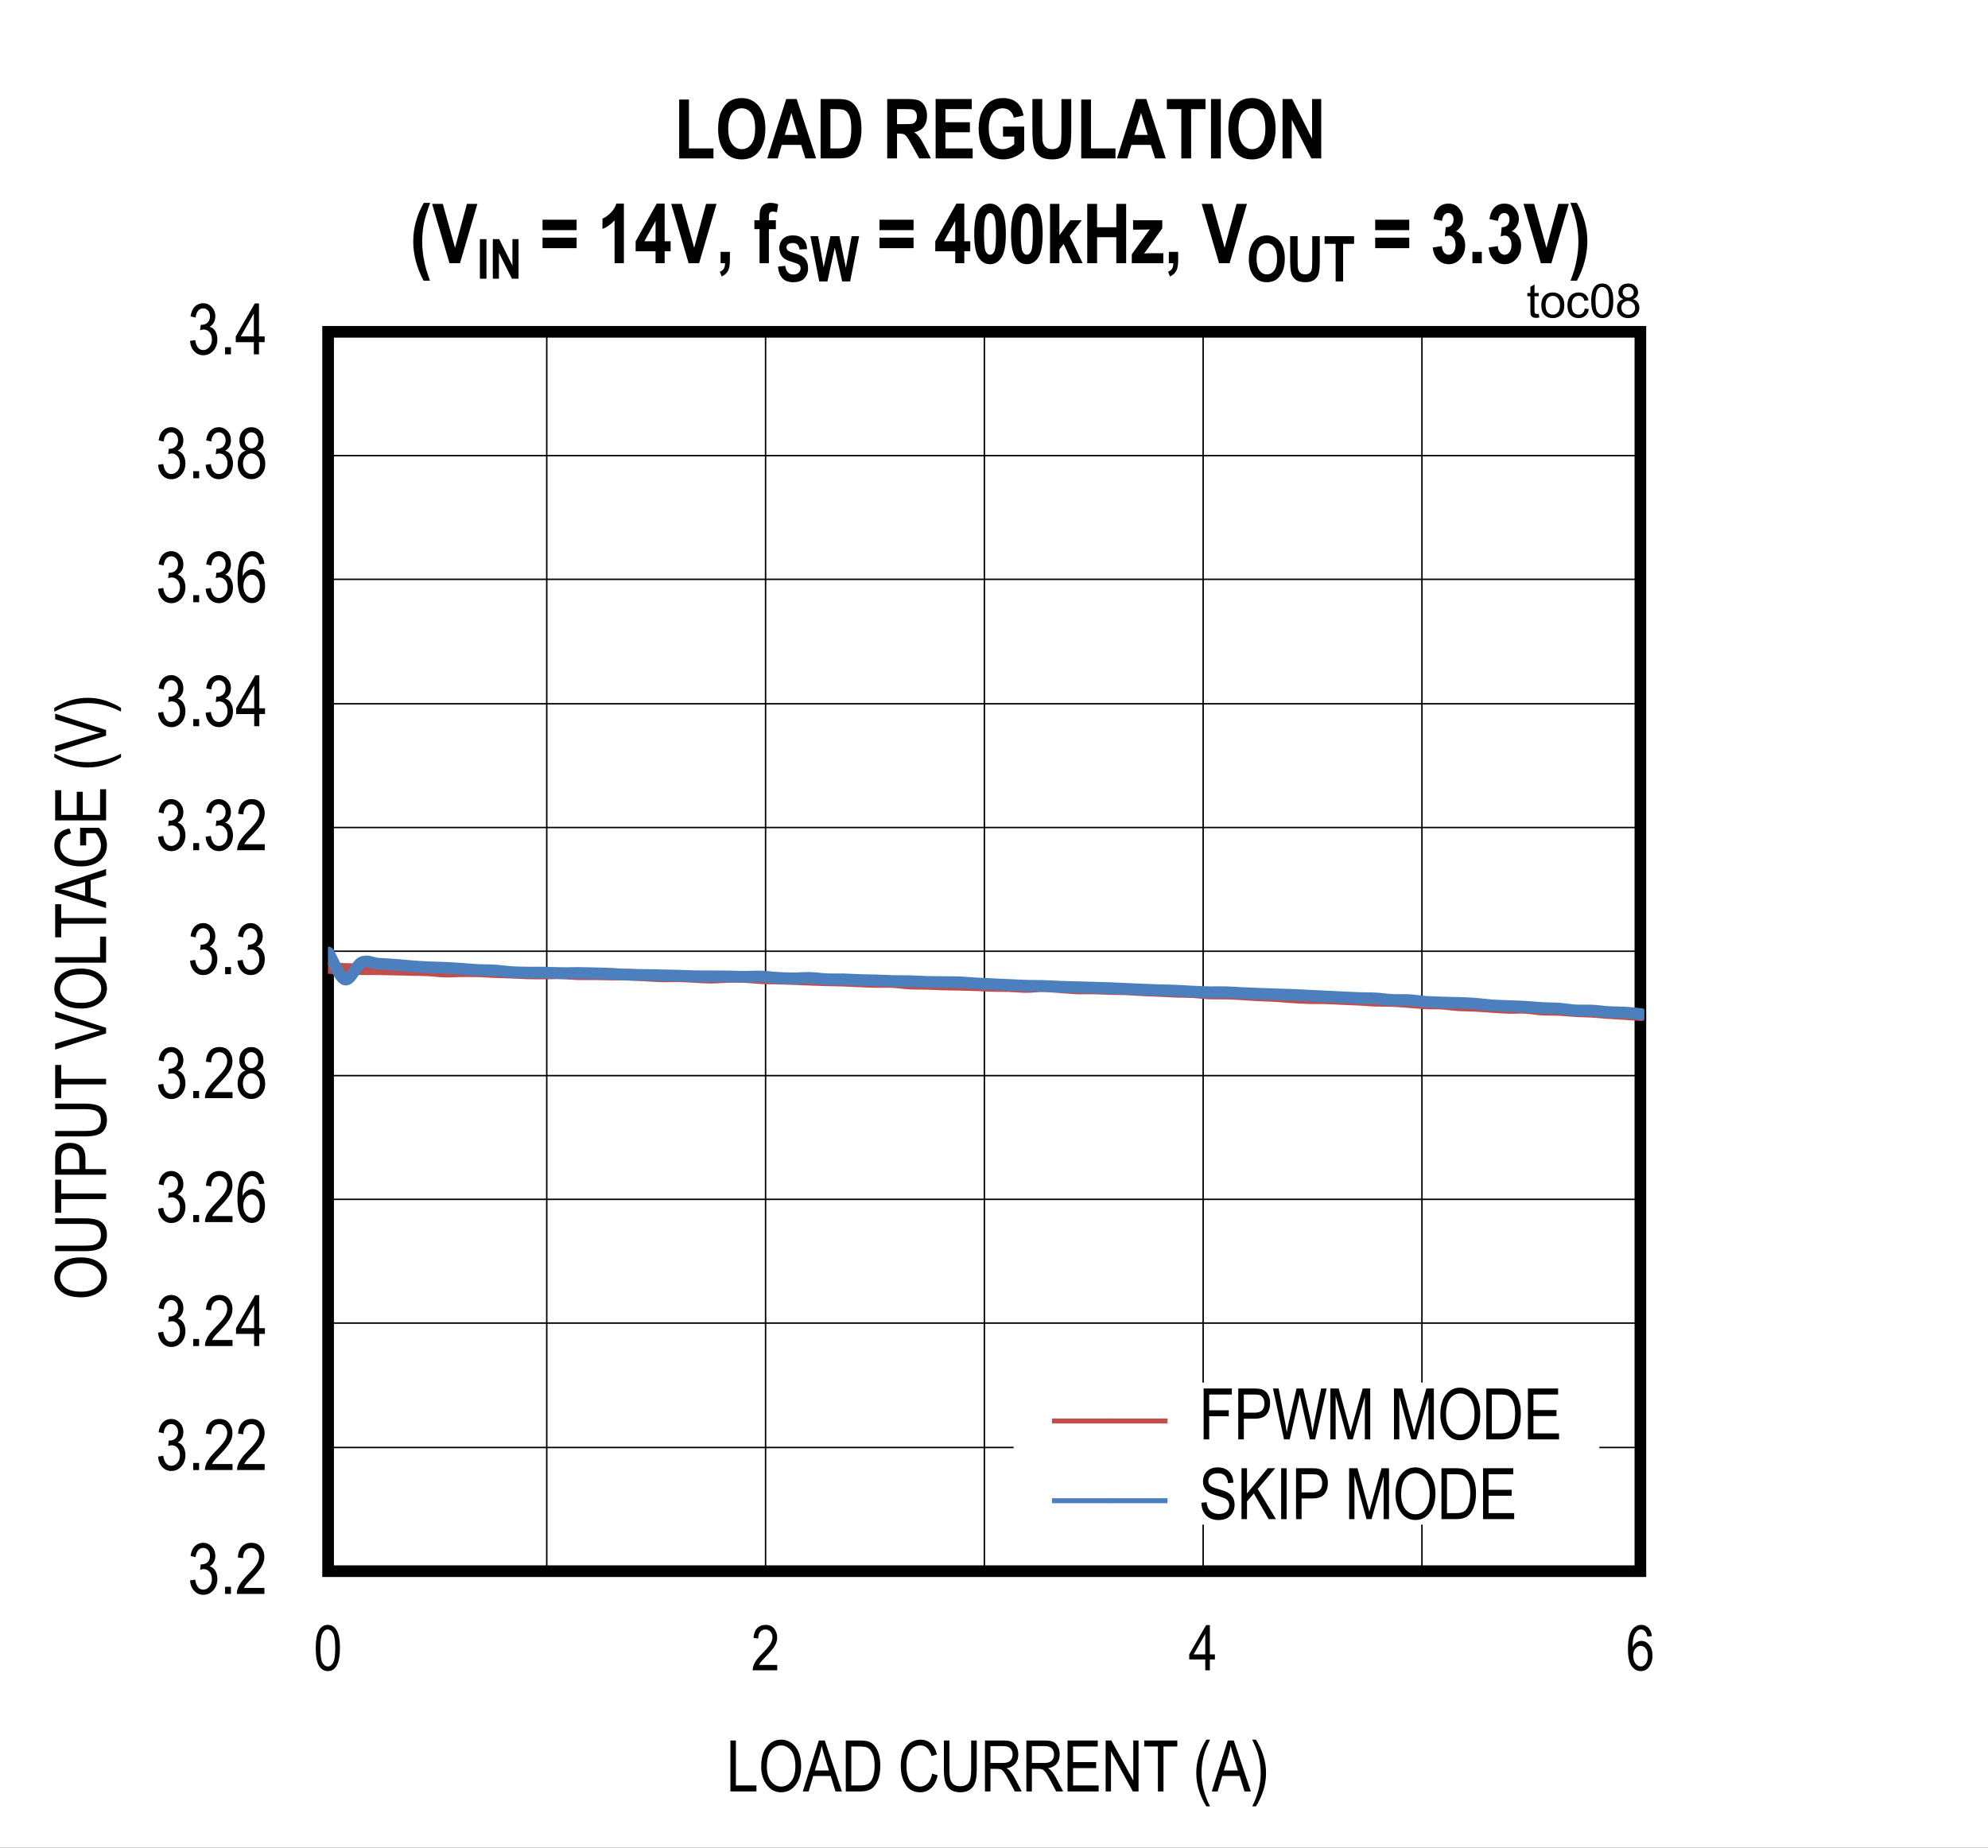 <?xml version="1.0" encoding="UTF-8"?>
<svg height="467.879pt" id="svg844" inkscape:version="0.92.5 (2060ec1f9f, 2020-04-08)" sodipodi:docname="chart8.svg" version="1.2" viewBox="0 0 503.402 467.879" width="503.402pt" xmlns="http://www.w3.org/2000/svg" xmlns:cc="http://creativecommons.org/ns#" xmlns:dc="http://purl.org/dc/elements/1.1/" xmlns:inkscape="http://www.inkscape.org/namespaces/inkscape" xmlns:rdf="http://www.w3.org/1999/02/22-rdf-syntax-ns#" xmlns:sodipodi="http://sodipodi.sourceforge.net/DTD/sodipodi-0.dtd" xmlns:svg="http://www.w3.org/2000/svg" xmlns:xlink="http://www.w3.org/1999/xlink">
  <rect x="0" y="0" width="503.402" height="467.879" fill="#333333" stroke="none"/>
  <sodipodi:namedview bordercolor="#666666" borderopacity="1" gridtolerance="10" guidetolerance="10" id="namedview846" inkscape:current-layer="svg844" inkscape:cx="335.52083" inkscape:cy="311.95313" inkscape:pageopacity="0" inkscape:pageshadow="2" inkscape:window-height="480" inkscape:window-maximized="0" inkscape:window-width="640" inkscape:window-x="0" inkscape:window-y="0" inkscape:zoom="0.26893939" objecttolerance="10" pagecolor="#ffffff" showgrid="false"/>
  <defs id="defs313">
    <g id="g302">
      <symbol id="glyph0-0" overflow="visible" style="overflow:visible">
        <path d="M 0.391,0 V -11.25 H 3.812 V 0 Z m 0.406,-0.469 H 3.406 V -10.875 H 0.797 Z m 0,0" id="path2" inkscape:connector-curvature="0" style="stroke:none"/>
      </symbol>
      <symbol id="glyph0-1" overflow="visible" style="overflow:visible">
        <path d="m 0.594,-3.406 1.312,-0.203 c 0.258,1.688 0.941,2.531 2.047,2.531 0.582,0 1.094,-0.25 1.531,-0.75 0.434,-0.496 0.656,-1.148 0.656,-1.953 0,-0.746 -0.207,-1.352 -0.609,-1.812 -0.398,-0.457 -0.887,-0.688 -1.469,-0.688 -0.242,0 -0.543,0.066 -0.906,0.188 L 3.312,-7.484 3.5,-7.469 c 0.645,0 1.164,-0.195 1.562,-0.594 0.395,-0.395 0.594,-0.922 0.594,-1.578 0,-0.59 -0.168,-1.07 -0.5,-1.438 -0.336,-0.371 -0.742,-0.562 -1.219,-0.562 -0.5,0 -0.926,0.195 -1.266,0.578 -0.344,0.387 -0.566,0.973 -0.656,1.75 l -1.281,-0.281 c 0.152,-1.102 0.52,-1.938 1.094,-2.5 0.582,-0.559 1.281,-0.844 2.094,-0.844 0.852,0 1.578,0.32 2.172,0.953 C 6.695,-11.359 7,-10.559 7,-9.594 c 0,0.586 -0.133,1.105 -0.391,1.562 -0.25,0.449 -0.605,0.801 -1.062,1.047 0.414,0.125 0.758,0.324 1.031,0.594 0.277,0.262 0.504,0.621 0.672,1.078 0.176,0.449 0.266,0.949 0.266,1.5 0,1.188 -0.352,2.164 -1.047,2.922 -0.699,0.75 -1.535,1.125 -2.5,1.125 C 3.062,0.234 2.293,-0.094 1.672,-0.75 1.047,-1.402 0.684,-2.289 0.594,-3.406 Z m 0,0" id="path5" inkscape:connector-curvature="0" style="stroke:none"/>
      </symbol>
      <symbol id="glyph0-2" overflow="visible" style="overflow:visible">
        <path d="M 1.359,0 V -1.797 H 2.844 V 0 Z m 0,0" id="path8" inkscape:connector-curvature="0" style="stroke:none"/>
      </symbol>
      <symbol id="glyph0-3" overflow="visible" style="overflow:visible">
        <path d="M 7.422,-1.516 V 0 H 0.438 c -0.023,-0.613 0.16,-1.301 0.547,-2.062 0.395,-0.758 1.113,-1.66 2.156,-2.703 1.207,-1.207 2,-2.141 2.375,-2.797 0.371,-0.652 0.562,-1.27 0.562,-1.844 0,-0.652 -0.195,-1.188 -0.578,-1.594 -0.375,-0.414 -0.848,-0.625 -1.406,-0.625 -0.605,0 -1.105,0.227 -1.5,0.672 -0.387,0.438 -0.578,1.074 -0.578,1.906 L 0.688,-9.219 C 0.777,-10.445 1.129,-11.375 1.734,-12 c 0.602,-0.621 1.398,-0.938 2.391,-0.938 1.082,0 1.898,0.367 2.453,1.094 0.551,0.719 0.828,1.543 0.828,2.469 0,0.824 -0.223,1.617 -0.656,2.375 -0.43,0.75 -1.246,1.754 -2.453,3 -0.781,0.793 -1.289,1.336 -1.516,1.625 -0.219,0.281 -0.402,0.57 -0.547,0.859 z m 0,0" id="path11" inkscape:connector-curvature="0" style="stroke:none"/>
      </symbol>
      <symbol id="glyph0-4" overflow="visible" style="overflow:visible">
        <path d="M 4.75,0 V -3.078 H 0.172 V -4.531 L 5,-12.891 h 1.047 v 8.359 h 1.438 v 1.453 h -1.438 V 0 Z m 0,-4.531 v -5.812 l -3.312,5.812 z m 0,0" id="path14" inkscape:connector-curvature="0" style="stroke:none"/>
      </symbol>
      <symbol id="glyph0-5" overflow="visible" style="overflow:visible">
        <path d="m 7.328,-9.734 -1.297,0.125 c -0.125,-0.652 -0.309,-1.125 -0.547,-1.406 -0.344,-0.414 -0.762,-0.625 -1.25,-0.625 -0.75,0 -1.355,0.473 -1.812,1.406 -0.398,0.812 -0.602,2.012 -0.609,3.594 0.301,-0.559 0.676,-0.988 1.125,-1.281 0.457,-0.289 0.938,-0.438 1.438,-0.438 0.84,0 1.57,0.383 2.188,1.141 0.621,0.762 0.938,1.777 0.938,3.047 0,0.855 -0.16,1.637 -0.469,2.344 -0.312,0.699 -0.715,1.215 -1.203,1.547 -0.492,0.332 -1.035,0.5 -1.625,0.5 -1.062,0 -1.945,-0.477 -2.641,-1.438 -0.688,-0.957 -1.031,-2.562 -1.031,-4.812 0,-2.488 0.352,-4.258 1.062,-5.312 0.707,-1.059 1.613,-1.594 2.719,-1.594 0.801,0 1.473,0.277 2.016,0.828 0.539,0.543 0.875,1.336 1,2.375 z m -5.312,5.562 c 0,0.93 0.219,1.68 0.656,2.25 0.445,0.562 0.957,0.844 1.531,0.844 0.508,0 0.961,-0.266 1.359,-0.797 0.402,-0.539 0.609,-1.273 0.609,-2.203 0,-0.914 -0.199,-1.625 -0.594,-2.125 C 5.18,-6.711 4.695,-6.969 4.125,-6.969 c -0.562,0 -1.059,0.258 -1.484,0.766 -0.418,0.5 -0.625,1.18 -0.625,2.031 z m 0,0" id="path17" inkscape:connector-curvature="0" style="stroke:none"/>
      </symbol>
      <symbol id="glyph0-6" overflow="visible" style="overflow:visible">
        <path d="M 2.578,-6.984 C 2.055,-7.223 1.66,-7.562 1.391,-8 1.129,-8.434 1,-8.977 1,-9.625 c 0,-0.977 0.285,-1.773 0.859,-2.391 0.582,-0.613 1.312,-0.922 2.188,-0.922 0.871,0 1.602,0.316 2.188,0.938 0.582,0.625 0.875,1.434 0.875,2.422 0,0.625 -0.133,1.16 -0.391,1.594 -0.25,0.43 -0.637,0.762 -1.156,1 0.633,0.25 1.125,0.66 1.469,1.219 0.34,0.562 0.516,1.262 0.516,2.094 0,1.148 -0.336,2.086 -1,2.812 C 5.879,-0.141 5.051,0.219 4.062,0.219 c -0.992,0 -1.82,-0.359 -2.484,-1.078 -0.668,-0.727 -1,-1.68 -1,-2.859 0,-0.863 0.176,-1.57 0.531,-2.125 0.352,-0.559 0.844,-0.941 1.469,-1.141 z m -0.234,-2.688 c 0,0.637 0.164,1.145 0.5,1.516 0.332,0.375 0.738,0.562 1.219,0.562 0.477,0 0.883,-0.18 1.219,-0.547 0.332,-0.371 0.5,-0.852 0.5,-1.438 0,-0.602 -0.176,-1.098 -0.516,-1.484 -0.344,-0.383 -0.754,-0.578 -1.219,-0.578 -0.469,0 -0.871,0.191 -1.203,0.562 -0.336,0.375 -0.5,0.848 -0.5,1.406 z m -0.438,5.953 c 0,0.793 0.211,1.434 0.641,1.922 0.426,0.48 0.93,0.719 1.516,0.719 0.602,0 1.113,-0.234 1.531,-0.703 0.414,-0.465 0.625,-1.098 0.625,-1.891 0,-0.789 -0.215,-1.426 -0.641,-1.906 -0.43,-0.477 -0.945,-0.719 -1.547,-0.719 -0.594,0 -1.102,0.242 -1.516,0.719 -0.406,0.48 -0.609,1.102 -0.609,1.859 z m 0,0" id="path20" inkscape:connector-curvature="0" style="stroke:none"/>
      </symbol>
      <symbol id="glyph0-7" overflow="visible" style="overflow:visible">
        <path d="m 1.062,0 v -12.891 h 1.391 v 11.375 H 7.656 V 0 Z m 0,0" id="path23" inkscape:connector-curvature="0" style="stroke:none"/>
      </symbol>
      <symbol id="glyph0-8" overflow="visible" style="overflow:visible">
        <path d="m 0.75,-6.281 c 0,-2.195 0.477,-3.883 1.438,-5.062 0.965,-1.176 2.176,-1.766 3.625,-1.766 0.926,0 1.773,0.27 2.547,0.797 0.77,0.523 1.379,1.289 1.828,2.297 0.445,1 0.672,2.195 0.672,3.578 0,1.918 -0.441,3.477 -1.312,4.672 -0.949,1.324 -2.199,1.984 -3.75,1.984 -1.555,0 -2.805,-0.676 -3.75,-2.031 C 1.18,-3.051 0.75,-4.539 0.75,-6.281 Z M 2.188,-6.25 c 0,1.586 0.348,2.82 1.047,3.703 0.707,0.875 1.562,1.312 2.562,1.312 1.02,0 1.875,-0.441 2.562,-1.328 0.695,-0.883 1.047,-2.188 1.047,-3.906 0,-1.102 -0.18,-2.094 -0.531,-2.969 -0.273,-0.664 -0.691,-1.195 -1.25,-1.594 -0.555,-0.402 -1.16,-0.609 -1.812,-0.609 -1.055,0 -1.926,0.441 -2.609,1.312 C 2.523,-9.453 2.188,-8.09 2.188,-6.25 Z m 0,0" id="path26" inkscape:connector-curvature="0" style="stroke:none"/>
      </symbol>
      <symbol id="glyph0-9" overflow="visible" style="overflow:visible">
        <path d="m -0.016,0 4.062,-12.891 h 1.5 L 9.875,0 H 8.266 L 7.047,-3.906 H 2.625 L 1.469,0 Z M 3.031,-5.297 h 3.578 l -1.094,-3.562 c -0.344,-1.09 -0.598,-1.984 -0.75,-2.672 -0.137,0.824 -0.332,1.645 -0.578,2.453 z m 0,0" id="path29" inkscape:connector-curvature="0" style="stroke:none"/>
      </symbol>
      <symbol id="glyph0-10" overflow="visible" style="overflow:visible">
        <path d="M 1.109,0 V -12.891 H 4.75 c 0.902,0 1.594,0.086 2.062,0.25 0.613,0.199 1.145,0.574 1.594,1.125 0.457,0.543 0.812,1.23 1.062,2.062 0.246,0.824 0.375,1.805 0.375,2.938 0,1.461 -0.215,2.699 -0.641,3.719 -0.43,1.012 -0.98,1.73 -1.656,2.156 C 6.879,-0.211 6.004,0 4.922,0 Z M 2.5,-1.516 h 2.25 c 0.914,0 1.609,-0.145 2.078,-0.438 0.465,-0.301 0.828,-0.781 1.078,-1.438 0.332,-0.871 0.5,-1.922 0.5,-3.141 0,-1.301 -0.18,-2.328 -0.531,-3.078 -0.355,-0.746 -0.816,-1.25 -1.375,-1.5 -0.375,-0.164 -0.973,-0.25 -1.781,-0.25 H 2.5 Z m 0,0" id="path32" inkscape:connector-curvature="0" style="stroke:none"/>
      </symbol>
      <symbol id="glyph0-11" overflow="visible" style="overflow:visible">
        <path d="" id="path35" inkscape:connector-curvature="0" style="stroke:none"/>
      </symbol>
      <symbol id="glyph0-12" overflow="visible" style="overflow:visible">
        <path d="m 8.641,-4.516 1.406,0.422 c -0.312,1.449 -0.863,2.535 -1.641,3.25 C 7.633,-0.133 6.691,0.219 5.578,0.219 4.598,0.219 3.758,-0.02 3.062,-0.5 2.375,-0.977 1.805,-1.742 1.359,-2.797 0.922,-3.848 0.703,-5.094 0.703,-6.531 c 0,-1.414 0.219,-2.613 0.656,-3.594 0.445,-0.988 1.047,-1.734 1.797,-2.234 0.758,-0.496 1.609,-0.75 2.547,-0.75 1.008,0 1.879,0.32 2.609,0.953 0.738,0.637 1.254,1.57 1.547,2.797 l -1.375,0.406 c -0.469,-1.789 -1.41,-2.688 -2.812,-2.688 -0.711,0 -1.324,0.184 -1.844,0.547 -0.512,0.355 -0.926,0.914 -1.234,1.672 -0.305,0.762 -0.453,1.727 -0.453,2.891 0,1.762 0.312,3.086 0.938,3.969 0.621,0.887 1.453,1.328 2.484,1.328 0.758,0 1.414,-0.27 1.969,-0.812 0.551,-0.539 0.922,-1.363 1.109,-2.469 z m 0,0" id="path38" inkscape:connector-curvature="0" style="stroke:none"/>
      </symbol>
      <symbol id="glyph0-13" overflow="visible" style="overflow:visible">
        <path d="m 8.047,-12.891 h 1.406 V -5.438 c 0,1.25 -0.129,2.277 -0.375,3.078 C 8.836,-1.566 8.395,-0.934 7.75,-0.469 c -0.637,0.461 -1.449,0.688 -2.438,0.688 -1.398,0 -2.445,-0.414 -3.141,-1.25 -0.688,-0.832 -1.031,-2.301 -1.031,-4.406 v -7.453 H 2.531 v 7.438 c 0,1.168 0.086,2.012 0.266,2.531 0.184,0.523 0.484,0.926 0.891,1.203 0.414,0.273 0.922,0.406 1.516,0.406 0.996,0 1.723,-0.281 2.172,-0.844 0.445,-0.559 0.672,-1.66 0.672,-3.297 z m 0,0" id="path41" inkscape:connector-curvature="0" style="stroke:none"/>
      </symbol>
      <symbol id="glyph0-14" overflow="visible" style="overflow:visible">
        <path d="M 1.141,0 V -12.891 H 5.812 c 0.977,0 1.703,0.121 2.172,0.359 0.465,0.242 0.848,0.645 1.141,1.203 0.301,0.562 0.453,1.215 0.453,1.953 0,0.969 -0.258,1.758 -0.766,2.359 -0.5,0.605 -1.238,0.992 -2.203,1.156 0.395,0.23 0.691,0.465 0.891,0.703 0.414,0.5 0.785,1.055 1.109,1.656 L 10.453,0 H 8.688 L 7.281,-2.688 C 6.738,-3.727 6.324,-4.43 6.047,-4.797 5.773,-5.16 5.508,-5.406 5.25,-5.531 4.988,-5.652 4.621,-5.719 4.156,-5.719 h -1.625 V 0 Z M 2.531,-7.203 h 3 c 0.652,0 1.156,-0.078 1.5,-0.234 0.34,-0.152 0.613,-0.398 0.812,-0.734 0.195,-0.34 0.297,-0.742 0.297,-1.203 0,-0.645 -0.195,-1.156 -0.578,-1.531 -0.375,-0.371 -0.941,-0.562 -1.688,-0.562 H 2.531 Z m 0,0" id="path44" inkscape:connector-curvature="0" style="stroke:none"/>
      </symbol>
      <symbol id="glyph0-15" overflow="visible" style="overflow:visible">
        <path d="M 1.172,0 V -12.891 H 8.812 v 1.531 h -6.25 v 3.938 H 8.406 V -5.906 H 2.562 v 4.391 H 9.047 V 0 Z m 0,0" id="path47" inkscape:connector-curvature="0" style="stroke:none"/>
      </symbol>
      <symbol id="glyph0-16" overflow="visible" style="overflow:visible">
        <path d="m 1.094,0 v -12.891 h 1.438 l 5.562,10.125 v -10.125 H 9.422 V 0 h -1.438 L 2.438,-10.125 V 0 Z m 0,0" id="path50" inkscape:connector-curvature="0" style="stroke:none"/>
      </symbol>
      <symbol id="glyph0-17" overflow="visible" style="overflow:visible">
        <path d="M 3.844,0 V -11.359 H 0.375 v -1.531 H 8.75 v 1.531 H 5.25 V 0 Z m 0,0" id="path53" inkscape:connector-curvature="0" style="stroke:none"/>
      </symbol>
      <symbol id="glyph0-18" overflow="visible" style="overflow:visible">
        <path d="M 3.453,3.781 C 2.805,2.781 2.215,1.539 1.688,0.062 1.156,-1.414 0.891,-2.992 0.891,-4.672 c 0,-2.852 0.852,-5.664 2.562,-8.438 H 4.375 c -0.656,1.375 -1.113,2.445 -1.359,3.203 -0.25,0.762 -0.449,1.602 -0.594,2.516 -0.137,0.906 -0.203,1.82 -0.203,2.734 0,2.812 0.719,5.625 2.156,8.438 z m 0,0" id="path56" inkscape:connector-curvature="0" style="stroke:none"/>
      </symbol>
      <symbol id="glyph0-19" overflow="visible" style="overflow:visible">
        <path d="m 1.469,3.781 h -0.938 c 1.434,-2.812 2.156,-5.625 2.156,-8.438 0,-0.914 -0.074,-1.828 -0.219,-2.734 -0.137,-0.914 -0.332,-1.754 -0.578,-2.516 -0.25,-0.758 -0.707,-1.828 -1.359,-3.203 h 0.938 c 1.707,2.773 2.562,5.586 2.562,8.438 C 4.031,-3.035 3.773,-1.477 3.266,0 2.754,1.465 2.152,2.727 1.469,3.781 Z m 0,0" id="path59" inkscape:connector-curvature="0" style="stroke:none"/>
      </symbol>
      <symbol id="glyph1-0" overflow="visible" style="overflow:visible">
        <path d="M 0.391,0 V -11.25 H 3.812 V 0 Z m 0.406,-0.469 H 3.406 V -10.875 H 0.797 Z m 0,0" id="path62" inkscape:connector-curvature="0" style="stroke:none"/>
      </symbol>
      <symbol id="glyph1-1" overflow="visible" style="overflow:visible">
        <path d="m 0.594,-3.406 1.312,-0.203 c 0.258,1.688 0.941,2.531 2.047,2.531 0.582,0 1.094,-0.25 1.531,-0.75 0.434,-0.496 0.656,-1.148 0.656,-1.953 0,-0.746 -0.207,-1.352 -0.609,-1.812 -0.398,-0.457 -0.887,-0.688 -1.469,-0.688 -0.242,0 -0.543,0.066 -0.906,0.188 L 3.312,-7.484 3.5,-7.469 c 0.645,0 1.164,-0.195 1.562,-0.594 0.395,-0.395 0.594,-0.922 0.594,-1.578 0,-0.59 -0.168,-1.07 -0.5,-1.438 -0.336,-0.371 -0.742,-0.562 -1.219,-0.562 -0.5,0 -0.926,0.195 -1.266,0.578 -0.344,0.387 -0.566,0.973 -0.656,1.75 l -1.281,-0.281 c 0.152,-1.102 0.52,-1.938 1.094,-2.5 0.582,-0.559 1.281,-0.844 2.094,-0.844 0.852,0 1.578,0.32 2.172,0.953 C 6.695,-11.359 7,-10.559 7,-9.594 c 0,0.586 -0.133,1.105 -0.391,1.562 -0.25,0.449 -0.605,0.801 -1.062,1.047 0.414,0.125 0.758,0.324 1.031,0.594 0.277,0.262 0.504,0.621 0.672,1.078 0.176,0.449 0.266,0.949 0.266,1.5 0,1.188 -0.352,2.164 -1.047,2.922 -0.699,0.75 -1.535,1.125 -2.5,1.125 C 3.062,0.234 2.293,-0.094 1.672,-0.75 1.047,-1.402 0.684,-2.289 0.594,-3.406 Z m 0,0" id="path65" inkscape:connector-curvature="0" style="stroke:none"/>
      </symbol>
      <symbol id="glyph1-2" overflow="visible" style="overflow:visible">
        <path d="M 1.359,0 V -1.797 H 2.844 V 0 Z m 0,0" id="path68" inkscape:connector-curvature="0" style="stroke:none"/>
      </symbol>
      <symbol id="glyph1-3" overflow="visible" style="overflow:visible">
        <path d="M 7.422,-1.516 V 0 H 0.438 c -0.023,-0.613 0.16,-1.301 0.547,-2.062 0.395,-0.758 1.113,-1.66 2.156,-2.703 1.207,-1.207 2,-2.141 2.375,-2.797 0.371,-0.652 0.562,-1.27 0.562,-1.844 0,-0.652 -0.195,-1.188 -0.578,-1.594 -0.375,-0.414 -0.848,-0.625 -1.406,-0.625 -0.605,0 -1.105,0.227 -1.5,0.672 -0.387,0.438 -0.578,1.074 -0.578,1.906 L 0.688,-9.219 C 0.777,-10.445 1.129,-11.375 1.734,-12 c 0.602,-0.621 1.398,-0.938 2.391,-0.938 1.082,0 1.898,0.367 2.453,1.094 0.551,0.719 0.828,1.543 0.828,2.469 0,0.824 -0.223,1.617 -0.656,2.375 -0.43,0.75 -1.246,1.754 -2.453,3 -0.781,0.793 -1.289,1.336 -1.516,1.625 -0.219,0.281 -0.402,0.57 -0.547,0.859 z m 0,0" id="path71" inkscape:connector-curvature="0" style="stroke:none"/>
      </symbol>
      <symbol id="glyph1-4" overflow="visible" style="overflow:visible">
        <path d="M 4.75,0 V -3.078 H 0.172 V -4.531 L 5,-12.891 h 1.047 v 8.359 h 1.438 v 1.453 h -1.438 V 0 Z m 0,-4.531 v -5.812 l -3.312,5.812 z m 0,0" id="path74" inkscape:connector-curvature="0" style="stroke:none"/>
      </symbol>
      <symbol id="glyph1-5" overflow="visible" style="overflow:visible">
        <path d="m 7.328,-9.734 -1.297,0.125 c -0.125,-0.652 -0.309,-1.125 -0.547,-1.406 -0.344,-0.414 -0.762,-0.625 -1.25,-0.625 -0.75,0 -1.355,0.473 -1.812,1.406 -0.398,0.812 -0.602,2.012 -0.609,3.594 0.301,-0.559 0.676,-0.988 1.125,-1.281 0.457,-0.289 0.938,-0.438 1.438,-0.438 0.84,0 1.57,0.383 2.188,1.141 0.621,0.762 0.938,1.777 0.938,3.047 0,0.855 -0.16,1.637 -0.469,2.344 -0.312,0.699 -0.715,1.215 -1.203,1.547 -0.492,0.332 -1.035,0.5 -1.625,0.5 -1.062,0 -1.945,-0.477 -2.641,-1.438 -0.688,-0.957 -1.031,-2.562 -1.031,-4.812 0,-2.488 0.352,-4.258 1.062,-5.312 0.707,-1.059 1.613,-1.594 2.719,-1.594 0.801,0 1.473,0.277 2.016,0.828 0.539,0.543 0.875,1.336 1,2.375 z m -5.312,5.562 c 0,0.93 0.219,1.68 0.656,2.25 0.445,0.562 0.957,0.844 1.531,0.844 0.508,0 0.961,-0.266 1.359,-0.797 0.402,-0.539 0.609,-1.273 0.609,-2.203 0,-0.914 -0.199,-1.625 -0.594,-2.125 C 5.18,-6.711 4.695,-6.969 4.125,-6.969 c -0.562,0 -1.059,0.258 -1.484,0.766 -0.418,0.5 -0.625,1.18 -0.625,2.031 z m 0,0" id="path77" inkscape:connector-curvature="0" style="stroke:none"/>
      </symbol>
      <symbol id="glyph1-6" overflow="visible" style="overflow:visible">
        <path d="M 2.578,-6.984 C 2.055,-7.223 1.66,-7.562 1.391,-8 1.129,-8.434 1,-8.977 1,-9.625 c 0,-0.977 0.285,-1.773 0.859,-2.391 0.582,-0.613 1.312,-0.922 2.188,-0.922 0.871,0 1.602,0.316 2.188,0.938 0.582,0.625 0.875,1.434 0.875,2.422 0,0.625 -0.133,1.16 -0.391,1.594 -0.25,0.43 -0.637,0.762 -1.156,1 0.633,0.25 1.125,0.66 1.469,1.219 0.34,0.562 0.516,1.262 0.516,2.094 0,1.148 -0.336,2.086 -1,2.812 C 5.879,-0.141 5.051,0.219 4.062,0.219 c -0.992,0 -1.82,-0.359 -2.484,-1.078 -0.668,-0.727 -1,-1.68 -1,-2.859 0,-0.863 0.176,-1.57 0.531,-2.125 0.352,-0.559 0.844,-0.941 1.469,-1.141 z m -0.234,-2.688 c 0,0.637 0.164,1.145 0.5,1.516 0.332,0.375 0.738,0.562 1.219,0.562 0.477,0 0.883,-0.18 1.219,-0.547 0.332,-0.371 0.5,-0.852 0.5,-1.438 0,-0.602 -0.176,-1.098 -0.516,-1.484 -0.344,-0.383 -0.754,-0.578 -1.219,-0.578 -0.469,0 -0.871,0.191 -1.203,0.562 -0.336,0.375 -0.5,0.848 -0.5,1.406 z m -0.438,5.953 c 0,0.793 0.211,1.434 0.641,1.922 0.426,0.48 0.93,0.719 1.516,0.719 0.602,0 1.113,-0.234 1.531,-0.703 0.414,-0.465 0.625,-1.098 0.625,-1.891 0,-0.789 -0.215,-1.426 -0.641,-1.906 -0.43,-0.477 -0.945,-0.719 -1.547,-0.719 -0.594,0 -1.102,0.242 -1.516,0.719 -0.406,0.48 -0.609,1.102 -0.609,1.859 z m 0,0" id="path80" inkscape:connector-curvature="0" style="stroke:none"/>
      </symbol>
      <symbol id="glyph1-7" overflow="visible" style="overflow:visible">
        <path d="M 1.234,0 V -12.891 H 8.375 v 1.531 H 2.641 V -7.375 H 7.594 v 1.516 H 2.641 V 0 Z m 0,0" id="path83" inkscape:connector-curvature="0" style="stroke:none"/>
      </symbol>
      <symbol id="glyph1-8" overflow="visible" style="overflow:visible">
        <path d="M 1.141,0 V -12.891 H 5.125 c 0.934,0 1.629,0.086 2.078,0.25 0.602,0.219 1.086,0.633 1.453,1.234 0.363,0.605 0.547,1.352 0.547,2.234 0,1.156 -0.301,2.105 -0.891,2.844 -0.594,0.73 -1.617,1.094 -3.062,1.094 H 2.547 V 0 Z m 1.406,-6.766 H 5.281 c 0.852,0 1.477,-0.191 1.875,-0.578 0.402,-0.383 0.609,-0.973 0.609,-1.766 0,-0.508 -0.102,-0.941 -0.297,-1.297 -0.199,-0.363 -0.441,-0.613 -0.719,-0.75 -0.273,-0.133 -0.773,-0.203 -1.5,-0.203 H 2.547 Z m 0,0" id="path86" inkscape:connector-curvature="0" style="stroke:none"/>
      </symbol>
      <symbol id="glyph1-9" overflow="visible" style="overflow:visible">
        <path d="M 3,0 0.203,-12.891 h 1.438 L 3.25,-4.438 c 0.164,0.867 0.312,1.746 0.438,2.641 l 0.484,-2.391 2,-8.703 h 1.688 L 9.375,-6.359 c 0.371,1.586 0.648,3.105 0.828,4.562 0.133,-0.84 0.305,-1.781 0.516,-2.812 l 1.672,-8.281 h 1.406 L 10.891,0 H 9.547 L 7.312,-9.812 6.984,-11.328 c -0.105,0.562 -0.211,1.07 -0.312,1.516 L 4.438,0 Z m 0,0" id="path89" inkscape:connector-curvature="0" style="stroke:none"/>
      </symbol>
      <symbol id="glyph1-10" overflow="visible" style="overflow:visible">
        <path d="m 1.094,0 v -12.891 h 2.109 l 2.5,9.125 0.5,1.906 c 0.121,-0.465 0.312,-1.156 0.562,-2.062 l 2.531,-8.969 H 11.188 V 0 H 9.828 V -10.781 L 6.766,0 H 5.5 L 2.438,-10.969 V 0 Z m 0,0" id="path92" inkscape:connector-curvature="0" style="stroke:none"/>
      </symbol>
      <symbol id="glyph1-11" overflow="visible" style="overflow:visible">
        <path d="" id="path95" inkscape:connector-curvature="0" style="stroke:none"/>
      </symbol>
      <symbol id="glyph1-12" overflow="visible" style="overflow:visible">
        <path d="m 0.75,-6.281 c 0,-2.195 0.477,-3.883 1.438,-5.062 0.965,-1.176 2.176,-1.766 3.625,-1.766 0.926,0 1.773,0.27 2.547,0.797 0.77,0.523 1.379,1.289 1.828,2.297 0.445,1 0.672,2.195 0.672,3.578 0,1.918 -0.441,3.477 -1.312,4.672 -0.949,1.324 -2.199,1.984 -3.75,1.984 -1.555,0 -2.805,-0.676 -3.75,-2.031 C 1.18,-3.051 0.75,-4.539 0.75,-6.281 Z M 2.188,-6.25 c 0,1.586 0.348,2.82 1.047,3.703 0.707,0.875 1.562,1.312 2.562,1.312 1.02,0 1.875,-0.441 2.562,-1.328 0.695,-0.883 1.047,-2.188 1.047,-3.906 0,-1.102 -0.18,-2.094 -0.531,-2.969 -0.273,-0.664 -0.691,-1.195 -1.25,-1.594 -0.555,-0.402 -1.16,-0.609 -1.812,-0.609 -1.055,0 -1.926,0.441 -2.609,1.312 C 2.523,-9.453 2.188,-8.09 2.188,-6.25 Z m 0,0" id="path98" inkscape:connector-curvature="0" style="stroke:none"/>
      </symbol>
      <symbol id="glyph1-13" overflow="visible" style="overflow:visible">
        <path d="M 1.109,0 V -12.891 H 4.75 c 0.902,0 1.594,0.086 2.062,0.25 0.613,0.199 1.145,0.574 1.594,1.125 0.457,0.543 0.812,1.23 1.062,2.062 0.246,0.824 0.375,1.805 0.375,2.938 0,1.461 -0.215,2.699 -0.641,3.719 -0.43,1.012 -0.98,1.73 -1.656,2.156 C 6.879,-0.211 6.004,0 4.922,0 Z M 2.5,-1.516 h 2.25 c 0.914,0 1.609,-0.145 2.078,-0.438 0.465,-0.301 0.828,-0.781 1.078,-1.438 0.332,-0.871 0.5,-1.922 0.5,-3.141 0,-1.301 -0.18,-2.328 -0.531,-3.078 -0.355,-0.746 -0.816,-1.25 -1.375,-1.5 -0.375,-0.164 -0.973,-0.25 -1.781,-0.25 H 2.5 Z m 0,0" id="path101" inkscape:connector-curvature="0" style="stroke:none"/>
      </symbol>
      <symbol id="glyph1-14" overflow="visible" style="overflow:visible">
        <path d="M 1.172,0 V -12.891 H 8.812 v 1.531 h -6.25 v 3.938 H 8.406 V -5.906 H 2.562 v 4.391 H 9.047 V 0 Z m 0,0" id="path104" inkscape:connector-curvature="0" style="stroke:none"/>
      </symbol>
      <symbol id="glyph1-15" overflow="visible" style="overflow:visible">
        <path d="m 0.672,-4.141 1.312,-0.141 c 0.07,0.711 0.234,1.262 0.484,1.656 0.246,0.398 0.602,0.715 1.062,0.953 0.465,0.242 0.988,0.359 1.562,0.359 0.832,0 1.477,-0.203 1.938,-0.609 0.457,-0.402 0.688,-0.93 0.688,-1.578 0,-0.383 -0.086,-0.719 -0.25,-1 C 7.301,-4.789 7.051,-5.023 6.719,-5.203 6.383,-5.379 5.652,-5.633 4.531,-5.969 3.539,-6.258 2.832,-6.551 2.406,-6.844 1.988,-7.145 1.66,-7.523 1.422,-7.984 c -0.23,-0.465 -0.344,-0.988 -0.344,-1.562 0,-1.051 0.332,-1.906 1,-2.562 0.676,-0.664 1.586,-1 2.734,-1 0.777,0 1.461,0.16 2.047,0.469 0.59,0.312 1.051,0.762 1.375,1.344 0.332,0.574 0.508,1.258 0.531,2.047 l -1.344,0.125 C 7.348,-9.965 7.09,-10.594 6.656,-11 c -0.43,-0.402 -1.027,-0.609 -1.797,-0.609 -0.793,0 -1.398,0.184 -1.812,0.547 -0.418,0.355 -0.625,0.816 -0.625,1.375 0,0.523 0.148,0.926 0.453,1.203 0.301,0.293 0.988,0.586 2.062,0.875 1.039,0.281 1.77,0.535 2.188,0.75 0.645,0.324 1.129,0.758 1.453,1.297 0.332,0.531 0.5,1.176 0.5,1.922 0,0.73 -0.176,1.402 -0.516,2.016 C 8.219,-1.02 7.746,-0.555 7.156,-0.234 6.562,0.074 5.84,0.234 5,0.234 3.695,0.234 2.652,-0.156 1.875,-0.938 1.102,-1.727 0.699,-2.797 0.672,-4.141 Z m 0,0" id="path107" inkscape:connector-curvature="0" style="stroke:none"/>
      </symbol>
      <symbol id="glyph1-16" overflow="visible" style="overflow:visible">
        <path d="M 1.094,0 V -12.891 H 2.484 V -6.5 l 5.25,-6.391 h 1.906 L 5.188,-7.672 9.828,0 H 7.984 L 4.219,-6.516 2.484,-4.469 V 0 Z m 0,0" id="path110" inkscape:connector-curvature="0" style="stroke:none"/>
      </symbol>
      <symbol id="glyph1-17" overflow="visible" style="overflow:visible">
        <path d="M 1.406,0 V -12.891 H 2.797 V 0 Z m 0,0" id="path113" inkscape:connector-curvature="0" style="stroke:none"/>
      </symbol>
      <symbol id="glyph2-0" overflow="visible" style="overflow:visible">
        <path d="M 0.344,0 V -10 H 3.391 V 0 Z m 0.375,-0.422 h 2.312 v -9.25 h -2.312 z m 0,0" id="path116" inkscape:connector-curvature="0" style="stroke:none"/>
      </symbol>
      <symbol id="glyph2-1" overflow="visible" style="overflow:visible">
        <path d="m 0.531,-5.656 c 0,-1.914 0.254,-3.367 0.766,-4.359 C 1.816,-11.004 2.582,-11.5 3.594,-11.5 c 0.895,0 1.602,0.402 2.125,1.203 0.621,0.969 0.938,2.52 0.938,4.641 0,1.918 -0.262,3.379 -0.781,4.375 -0.512,0.992 -1.277,1.484 -2.297,1.484 -0.898,0 -1.633,-0.438 -2.203,-1.312 C 0.812,-1.992 0.531,-3.508 0.531,-5.656 Z m 1.172,0 c 0,1.867 0.176,3.117 0.531,3.75 0.363,0.625 0.82,0.938 1.375,0.938 0.527,0 0.973,-0.316 1.328,-0.953 0.352,-0.645 0.531,-1.891 0.531,-3.734 0,-1.863 -0.184,-3.109 -0.547,-3.734 -0.355,-0.633 -0.816,-0.953 -1.375,-0.953 -0.523,0 -0.961,0.324 -1.312,0.969 -0.355,0.637 -0.531,1.879 -0.531,3.719 z m 0,0" id="path119" inkscape:connector-curvature="0" style="stroke:none"/>
      </symbol>
      <symbol id="glyph2-2" overflow="visible" style="overflow:visible">
        <path d="M 6.609,-1.359 V 0 h -6.219 c -0.012,-0.551 0.156,-1.164 0.5,-1.844 0.34,-0.676 0.977,-1.473 1.906,-2.391 1.07,-1.07 1.773,-1.898 2.109,-2.484 0.332,-0.59 0.5,-1.141 0.5,-1.641 0,-0.582 -0.176,-1.055 -0.516,-1.422 -0.336,-0.371 -0.754,-0.562 -1.25,-0.562 -0.543,0 -0.988,0.199 -1.328,0.594 -0.344,0.398 -0.516,0.965 -0.516,1.703 L 0.609,-8.188 c 0.082,-1.102 0.395,-1.93 0.938,-2.484 0.539,-0.551 1.25,-0.828 2.125,-0.828 0.957,0 1.68,0.324 2.172,0.969 0.496,0.648 0.75,1.383 0.75,2.203 0,0.73 -0.195,1.43 -0.578,2.094 C 5.629,-5.566 4.895,-4.676 3.812,-3.562 3.125,-2.852 2.68,-2.367 2.484,-2.109 2.285,-1.859 2.121,-1.605 2,-1.359 Z m 0,0" id="path122" inkscape:connector-curvature="0" style="stroke:none"/>
      </symbol>
      <symbol id="glyph2-3" overflow="visible" style="overflow:visible">
        <path d="M 4.219,0 V -2.75 H 0.156 V -4.031 L 4.438,-11.453 H 5.375 V -4.031 H 6.656 V -2.75 H 5.375 V 0 Z m 0,-4.031 v -5.172 l -2.938,5.172 z m 0,0" id="path125" inkscape:connector-curvature="0" style="stroke:none"/>
      </symbol>
      <symbol id="glyph2-4" overflow="visible" style="overflow:visible">
        <path d="m 6.516,-8.656 -1.156,0.109 c -0.105,-0.582 -0.27,-1 -0.484,-1.25 -0.305,-0.363 -0.676,-0.547 -1.109,-0.547 -0.668,0 -1.207,0.418 -1.609,1.25 C 1.801,-8.375 1.625,-7.309 1.625,-5.906 1.883,-6.402 2.211,-6.785 2.609,-7.047 3.012,-7.305 3.441,-7.438 3.891,-7.438 c 0.746,0 1.398,0.34 1.953,1.016 0.551,0.68 0.828,1.582 0.828,2.703 0,0.773 -0.145,1.473 -0.422,2.094 C 5.977,-1.008 5.621,-0.551 5.188,-0.25 4.75,0.051 4.262,0.203 3.734,0.203 c -0.949,0 -1.73,-0.426 -2.344,-1.281 -0.617,-0.863 -0.922,-2.289 -0.922,-4.281 0,-2.215 0.312,-3.797 0.938,-4.734 0.633,-0.934 1.445,-1.406 2.438,-1.406 0.707,0 1.301,0.246 1.781,0.734 0.488,0.48 0.785,1.184 0.891,2.109 z m -4.719,4.938 c 0,0.836 0.191,1.504 0.578,2 0.395,0.5 0.852,0.75 1.375,0.75 0.445,0 0.848,-0.234 1.203,-0.703 C 5.316,-2.148 5.5,-2.801 5.5,-3.625 5.5,-4.434 5.32,-5.066 4.969,-5.516 4.613,-5.961 4.18,-6.188 3.672,-6.188 c -0.5,0 -0.941,0.227 -1.312,0.672 -0.375,0.438 -0.562,1.039 -0.562,1.797 z m 0,0" id="path128" inkscape:connector-curvature="0" style="stroke:none"/>
      </symbol>
      <symbol id="glyph3-0" overflow="visible" style="overflow:visible">
        <path d="M 0,-0.391 H -11.25 V -3.812 H 0 Z m -0.469,-0.406 V -3.406 H -10.875 v 2.609 z m 0,0" id="path131" inkscape:connector-curvature="0" style="stroke:none"/>
      </symbol>
      <symbol id="glyph3-1" overflow="visible" style="overflow:visible">
        <path d="m -6.281,-0.75 c -2.195,0 -3.883,-0.477 -5.062,-1.438 -1.176,-0.965 -1.766,-2.176 -1.766,-3.625 0,-0.926 0.27,-1.773 0.797,-2.547 0.523,-0.77 1.289,-1.379 2.297,-1.828 1,-0.445 2.195,-0.672 3.578,-0.672 1.918,0 3.477,0.441 4.672,1.312 1.324,0.949 1.984,2.199 1.984,3.75 0,1.555 -0.676,2.805 -2.031,3.75 C -3.051,-1.18 -4.539,-0.75 -6.281,-0.75 Z M -6.25,-2.188 c 1.586,0 2.82,-0.348 3.703,-1.047 0.875,-0.707 1.312,-1.562 1.312,-2.562 0,-1.02 -0.441,-1.875 -1.328,-2.562 -0.883,-0.695 -2.188,-1.047 -3.906,-1.047 -1.102,0 -2.094,0.18 -2.969,0.531 -0.664,0.273 -1.195,0.691 -1.594,1.25 -0.402,0.555 -0.609,1.16 -0.609,1.812 0,1.055 0.441,1.926 1.312,2.609 0.875,0.68 2.238,1.016 4.078,1.016 z m 0,0" id="path134" inkscape:connector-curvature="0" style="stroke:none"/>
      </symbol>
      <symbol id="glyph3-2" overflow="visible" style="overflow:visible">
        <path d="m -12.891,-8.047 v -1.406 H -5.438 c 1.25,0 2.277,0.129 3.078,0.375 0.793,0.242 1.426,0.684 1.891,1.328 0.461,0.637 0.688,1.449 0.688,2.438 0,1.398 -0.414,2.445 -1.25,3.141 -0.832,0.688 -2.301,1.031 -4.406,1.031 h -7.453 V -2.531 h 7.438 c 1.168,0 2.012,-0.086 2.531,-0.266 0.523,-0.184 0.926,-0.484 1.203,-0.891 0.273,-0.414 0.406,-0.922 0.406,-1.516 0,-0.996 -0.281,-1.723 -0.844,-2.172 -0.559,-0.445 -1.66,-0.672 -3.297,-0.672 z m 0,0" id="path137" inkscape:connector-curvature="0" style="stroke:none"/>
      </symbol>
      <symbol id="glyph3-3" overflow="visible" style="overflow:visible">
        <path d="M 0,-3.844 H -11.359 V -0.375 h -1.531 V -8.75 h 1.531 v 3.5 H 0 Z m 0,0" id="path140" inkscape:connector-curvature="0" style="stroke:none"/>
      </symbol>
      <symbol id="glyph3-4" overflow="visible" style="overflow:visible">
        <path d="M 0,-1.141 H -12.891 V -5.125 c 0,-0.934 0.086,-1.629 0.25,-2.078 0.219,-0.602 0.633,-1.086 1.234,-1.453 0.605,-0.363 1.352,-0.547 2.234,-0.547 1.156,0 2.105,0.301 2.844,0.891 0.73,0.594 1.094,1.617 1.094,3.062 v 2.703 H 0 Z m -6.766,-1.406 V -5.281 c 0,-0.852 -0.191,-1.477 -0.578,-1.875 -0.383,-0.402 -0.973,-0.609 -1.766,-0.609 -0.508,0 -0.941,0.102 -1.297,0.297 -0.363,0.199 -0.613,0.441 -0.75,0.719 -0.133,0.273 -0.203,0.773 -0.203,1.5 v 2.703 z m 0,0" id="path143" inkscape:connector-curvature="0" style="stroke:none"/>
      </symbol>
      <symbol id="glyph3-5" overflow="visible" style="overflow:visible">
        <path d="" id="path146" inkscape:connector-curvature="0" style="stroke:none"/>
      </symbol>
      <symbol id="glyph3-6" overflow="visible" style="overflow:visible">
        <path d="m 0,-4.172 -12.891,4.094 v -1.5 l 9.359,-2.75 c 0.73,-0.215 1.434,-0.406 2.109,-0.562 -0.707,-0.164 -1.41,-0.352 -2.109,-0.562 L -12.891,-8.312 V -9.734 L 0,-5.594 Z m 0,0" id="path149" inkscape:connector-curvature="0" style="stroke:none"/>
      </symbol>
      <symbol id="glyph3-7" overflow="visible" style="overflow:visible">
        <path d="m 0,-1.062 h -12.891 v -1.391 h 11.375 V -7.656 H 0 Z m 0,0" id="path152" inkscape:connector-curvature="0" style="stroke:none"/>
      </symbol>
      <symbol id="glyph3-8" overflow="visible" style="overflow:visible">
        <path d="m 0,0.016 -12.891,-4.062 v -1.5 L 0,-9.875 v 1.609 l -3.906,1.219 V -2.625 L 0,-1.469 Z M -5.297,-3.031 v -3.578 l -3.562,1.094 c -1.09,0.344 -1.984,0.598 -2.672,0.75 0.824,0.137 1.645,0.332 2.453,0.578 z m 0,0" id="path155" inkscape:connector-curvature="0" style="stroke:none"/>
      </symbol>
      <symbol id="glyph3-9" overflow="visible" style="overflow:visible">
        <path d="M -5.047,-6.125 H -6.562 l -0.016,-4.469 h 4.781 c 0.668,0.688 1.176,1.402 1.516,2.141 0.332,0.73 0.5,1.48 0.5,2.25 0,1.031 -0.254,1.957 -0.766,2.766 -0.52,0.805 -1.273,1.445 -2.266,1.922 -0.988,0.469 -2.176,0.703 -3.562,0.703 -1.402,0 -2.629,-0.234 -3.672,-0.703 -1.051,-0.477 -1.82,-1.102 -2.312,-1.875 -0.496,-0.77 -0.75,-1.68 -0.75,-2.734 0,-0.77 0.148,-1.441 0.438,-2.016 0.281,-0.582 0.691,-1.062 1.219,-1.438 0.531,-0.371 1.258,-0.656 2.172,-0.844 l 0.422,1.25 c -0.727,0.18 -1.27,0.398 -1.625,0.656 -0.363,0.25 -0.645,0.59 -0.844,1.016 -0.207,0.418 -0.312,0.895 -0.312,1.422 0,0.762 0.191,1.426 0.562,1.984 0.367,0.555 0.945,0.996 1.734,1.328 0.781,0.336 1.738,0.5 2.859,0.5 1.73,0 3.027,-0.359 3.891,-1.078 0.855,-0.715 1.281,-1.656 1.281,-2.812 0,-0.551 -0.129,-1.113 -0.391,-1.688 -0.27,-0.57 -0.586,-1.031 -0.953,-1.375 h -2.391 z m 0,0" id="path158" inkscape:connector-curvature="0" style="stroke:none"/>
      </symbol>
      <symbol id="glyph3-10" overflow="visible" style="overflow:visible">
        <path d="M 0,-1.172 H -12.891 V -8.812 h 1.531 v 6.25 h 3.938 v -5.844 h 1.516 v 5.844 h 4.391 V -9.047 H 0 Z m 0,0" id="path161" inkscape:connector-curvature="0" style="stroke:none"/>
      </symbol>
      <symbol id="glyph3-11" overflow="visible" style="overflow:visible">
        <path d="m 3.781,-3.453 c -1,0.648 -2.242,1.238 -3.719,1.766 -1.477,0.531 -3.055,0.797 -4.734,0.797 -2.852,0 -5.664,-0.852 -8.438,-2.562 V -4.375 c 1.375,0.656 2.445,1.113 3.203,1.359 0.762,0.25 1.602,0.449 2.516,0.594 0.906,0.137 1.82,0.203 2.734,0.203 2.812,0 5.625,-0.719 8.438,-2.156 z m 0,0" id="path164" inkscape:connector-curvature="0" style="stroke:none"/>
      </symbol>
      <symbol id="glyph3-12" overflow="visible" style="overflow:visible">
        <path d="m 3.781,-1.469 v 0.938 c -2.812,-1.434 -5.625,-2.156 -8.438,-2.156 -0.914,0 -1.828,0.074 -2.734,0.219 -0.914,0.137 -1.754,0.332 -2.516,0.578 -0.758,0.25 -1.828,0.707 -3.203,1.359 v -0.938 c 2.773,-1.707 5.586,-2.562 8.438,-2.562 1.637,0 3.195,0.258 4.672,0.766 1.465,0.512 2.727,1.113 3.781,1.797 z m 0,0" id="path167" inkscape:connector-curvature="0" style="stroke:none"/>
      </symbol>
      <symbol id="glyph4-0" overflow="visible" style="overflow:visible">
        <path d="M 0.453,0 V -13.125 H 4.438 V 0 Z M 0.938,-0.547 H 3.969 V -12.688 H 0.938 Z m 0,0" id="path170" inkscape:connector-curvature="0" style="stroke:none"/>
      </symbol>
      <symbol id="glyph4-1" overflow="visible" style="overflow:visible">
        <path d="m 1.328,0 v -14.906 h 2.469 v 12.375 H 10 V 0 Z m 0,0" id="path173" inkscape:connector-curvature="0" style="stroke:none"/>
      </symbol>
      <symbol id="glyph4-2" overflow="visible" style="overflow:visible">
        <path d="m 0.766,-7.422 c 0,-1.789 0.258,-3.266 0.781,-4.422 0.527,-1.164 1.223,-2.031 2.078,-2.594 0.852,-0.559 1.891,-0.844 3.109,-0.844 1.758,0 3.195,0.676 4.312,2.016 1.113,1.344 1.672,3.262 1.672,5.75 0,2.512 -0.59,4.477 -1.766,5.891 C 9.922,-0.375 8.52,0.25 6.75,0.25 c -1.781,0 -3.195,-0.613 -4.234,-1.844 -1.168,-1.414 -1.75,-3.359 -1.75,-5.828 z m 2.562,-0.109 c 0,1.73 0.328,3.027 0.984,3.891 0.652,0.867 1.469,1.297 2.438,1.297 0.977,0 1.785,-0.426 2.422,-1.281 0.645,-0.852 0.969,-2.172 0.969,-3.953 0,-1.738 -0.316,-3.023 -0.938,-3.859 -0.625,-0.832 -1.445,-1.25 -2.453,-1.25 -1.012,0 -1.836,0.426 -2.469,1.266 -0.637,0.836 -0.953,2.133 -0.953,3.891 z m 0,0" id="path176" inkscape:connector-curvature="0" style="stroke:none"/>
      </symbol>
      <symbol id="glyph4-3" overflow="visible" style="overflow:visible">
        <path d="M 12.359,0 H 9.656 L 8.578,-3.422 H 3.656 L 2.641,0 H 0 L 4.797,-15.031 H 7.438 Z M 7.781,-5.953 6.094,-11.531 4.422,-5.953 Z m 0,0" id="path179" inkscape:connector-curvature="0" style="stroke:none"/>
      </symbol>
      <symbol id="glyph4-4" overflow="visible" style="overflow:visible">
        <path d="M 1.234,-15.031 H 5.781 c 1.145,0 2.008,0.133 2.594,0.391 0.59,0.25 1.133,0.684 1.625,1.297 0.488,0.605 0.875,1.395 1.156,2.359 0.277,0.969 0.422,2.18 0.422,3.625 0,1.293 -0.152,2.426 -0.453,3.391 -0.293,0.961 -0.664,1.723 -1.109,2.281 C 9.566,-1.125 9.02,-0.699 8.375,-0.422 7.738,-0.141 6.918,0 5.922,0 h -4.688 z m 2.484,2.547 v 9.953 h 1.875 c 0.789,0 1.363,-0.07 1.719,-0.219 0.363,-0.152 0.66,-0.383 0.891,-0.688 0.227,-0.301 0.414,-0.781 0.562,-1.438 C 8.918,-5.527 9,-6.395 9,-7.469 9,-8.582 8.918,-9.461 8.766,-10.109 8.617,-10.754 8.379,-11.258 8.047,-11.625 7.723,-11.996 7.332,-12.242 6.875,-12.359 c -0.355,-0.082 -1.035,-0.125 -2.031,-0.125 z m 0,0" id="path182" inkscape:connector-curvature="0" style="stroke:none"/>
      </symbol>
      <symbol id="glyph4-5" overflow="visible" style="overflow:visible">
        <path d="" id="path185" inkscape:connector-curvature="0" style="stroke:none"/>
      </symbol>
      <symbol id="glyph4-6" overflow="visible" style="overflow:visible">
        <path d="M 1.266,0 V -15.031 H 6.5 c 1.34,0 2.301,0.137 2.875,0.406 0.57,0.273 1.039,0.742 1.406,1.406 0.371,0.668 0.562,1.465 0.562,2.391 0,1.18 -0.285,2.129 -0.844,2.844 -0.562,0.719 -1.367,1.168 -2.406,1.344 0.527,0.387 0.969,0.809 1.312,1.266 0.352,0.449 0.832,1.262 1.438,2.438 L 12.328,0 H 9.375 L 7.562,-3.266 C 6.914,-4.449 6.473,-5.191 6.234,-5.484 6.004,-5.785 5.758,-5.992 5.5,-6.109 5.238,-6.223 4.82,-6.281 4.25,-6.281 H 3.75 V 0 Z M 3.75,-8.672 h 1.844 c 1.121,0 1.836,-0.047 2.141,-0.141 0.309,-0.102 0.562,-0.305 0.75,-0.609 C 8.68,-9.723 8.781,-10.125 8.781,-10.625 c 0,-0.477 -0.102,-0.863 -0.297,-1.156 -0.188,-0.289 -0.445,-0.488 -0.766,-0.594 -0.242,-0.07 -0.918,-0.109 -2.031,-0.109 H 3.75 Z m 0,0" id="path188" inkscape:connector-curvature="0" style="stroke:none"/>
      </symbol>
      <symbol id="glyph4-7" overflow="visible" style="overflow:visible">
        <path d="m 1.266,0 v -15.031 h 9.141 v 2.547 H 3.75 V -9.156 H 9.938 V -6.625 H 3.75 v 4.094 h 6.891 V 0 Z m 0,0" id="path191" inkscape:connector-curvature="0" style="stroke:none"/>
      </symbol>
      <symbol id="glyph4-8" overflow="visible" style="overflow:visible">
        <path d="M 7,-5.531 V -8.062 h 5.359 v 5.984 C 11.816,-1.441 11.051,-0.895 10.062,-0.438 9.07,0.02 8.074,0.25 7.078,0.25 5.859,0.25 4.785,-0.047 3.859,-0.641 2.93,-1.23 2.191,-2.125 1.641,-3.312 c -0.543,-1.195 -0.812,-2.602 -0.812,-4.219 0,-1.652 0.273,-3.07 0.828,-4.25 0.551,-1.176 1.266,-2.051 2.141,-2.625 0.871,-0.582 1.926,-0.875 3.156,-0.875 1.465,0 2.645,0.379 3.531,1.125 0.883,0.742 1.453,1.836 1.703,3.281 l -2.453,0.562 C 9.547,-11.082 9.207,-11.672 8.719,-12.078 8.227,-12.48 7.637,-12.688 6.953,-12.688 c -1.062,0 -1.926,0.414 -2.578,1.234 -0.656,0.824 -0.984,2.082 -0.984,3.766 0,1.812 0.352,3.191 1.062,4.125 0.613,0.812 1.441,1.219 2.484,1.219 0.477,0 0.977,-0.113 1.5,-0.344 0.527,-0.227 1,-0.539 1.406,-0.938 v -1.906 z m 0,0" id="path194" inkscape:connector-curvature="0" style="stroke:none"/>
      </symbol>
      <symbol id="glyph4-9" overflow="visible" style="overflow:visible">
        <path d="M 1.234,-15.031 H 3.719 v 8.141 c 0,1.262 0.023,2.086 0.078,2.469 0.113,0.668 0.375,1.184 0.781,1.547 0.414,0.355 0.961,0.531 1.641,0.531 0.57,0 1.039,-0.125 1.406,-0.375 0.363,-0.258 0.613,-0.613 0.75,-1.062 0.133,-0.457 0.203,-1.438 0.203,-2.938 v -8.312 H 11.062 v 7.891 c 0,2.023 -0.113,3.48 -0.328,4.375 -0.211,0.898 -0.695,1.629 -1.453,2.188 C 8.531,-0.023 7.535,0.25 6.297,0.25 5.016,0.25 4.008,0.02 3.281,-0.438 2.562,-0.895 2.039,-1.539 1.719,-2.375 1.395,-3.215 1.234,-4.766 1.234,-7.016 Z m 0,0" id="path197" inkscape:connector-curvature="0" style="stroke:none"/>
      </symbol>
      <symbol id="glyph4-10" overflow="visible" style="overflow:visible">
        <path d="M 4.031,0 V -12.484 H 0.375 v -2.547 h 9.781 v 2.547 H 6.516 V 0 Z m 0,0" id="path200" inkscape:connector-curvature="0" style="stroke:none"/>
      </symbol>
      <symbol id="glyph4-11" overflow="visible" style="overflow:visible">
        <path d="M 1.172,0 V -15.031 H 3.656 V 0 Z m 0,0" id="path203" inkscape:connector-curvature="0" style="stroke:none"/>
      </symbol>
      <symbol id="glyph4-12" overflow="visible" style="overflow:visible">
        <path d="M 1.281,0 V -15.031 H 3.703 L 8.75,-5 v -10.031 h 2.312 V 0 h -2.5 L 3.594,-9.797 V 0 Z m 0,0" id="path206" inkscape:connector-curvature="0" style="stroke:none"/>
      </symbol>
      <symbol id="glyph4-13" overflow="visible" style="overflow:visible">
        <path d="M 5.141,4.422 H 3.531 C 2.676,2.879 2.02,1.246 1.562,-0.469 c -0.449,-1.715 -0.672,-3.383 -0.672,-5 0,-1.738 0.227,-3.438 0.688,-5.094 0.457,-1.652 1.117,-3.227 1.984,-4.719 h 1.609 c -0.793,2.125 -1.332,3.91 -1.609,5.344 -0.273,1.438 -0.406,2.957 -0.406,4.547 0,1.656 0.195,3.41 0.594,5.25 0.27,1.301 0.734,2.82 1.391,4.562 z m 0,0" id="path209" inkscape:connector-curvature="0" style="stroke:none"/>
      </symbol>
      <symbol id="glyph4-14" overflow="visible" style="overflow:visible">
        <path d="M 4.406,0 0,-15.031 h 2.703 l 3.109,11.125 3.016,-11.125 H 11.469 L 7.062,0 Z m 0,0" id="path212" inkscape:connector-curvature="0" style="stroke:none"/>
      </symbol>
      <symbol id="glyph4-15" overflow="visible" style="overflow:visible">
        <path d="m 0.703,-8.375 v -2.641 h 8.625 V -8.375 Z m 0,4.562 v -2.656 h 8.625 v 2.656 z m 0,0" id="path215" inkscape:connector-curvature="0" style="stroke:none"/>
      </symbol>
      <symbol id="glyph4-16" overflow="visible" style="overflow:visible">
        <path d="M 6.781,0 H 4.422 v -10.859 c -0.887,0.992 -1.91,1.723 -3.062,2.188 v -2.625 c 0.652,-0.258 1.332,-0.734 2.031,-1.422 0.707,-0.684 1.203,-1.477 1.484,-2.375 h 1.906 z m 0,0" id="path218" inkscape:connector-curvature="0" style="stroke:none"/>
      </symbol>
      <symbol id="glyph4-17" overflow="visible" style="overflow:visible">
        <path d="M 5.359,0 V -3.031 H 0.312 v -2.516 l 5.344,-9.547 h 2 v 9.531 h 1.516 v 2.531 H 7.656 V 0 Z m 0,-5.562 v -5.125 l -2.828,5.125 z m 0,0" id="path221" inkscape:connector-curvature="0" style="stroke:none"/>
      </symbol>
      <symbol id="glyph4-18" overflow="visible" style="overflow:visible">
        <path d="M 1.172,-2.875 H 3.531 v 2.047 C 3.531,0.348 3.395,1.219 3.125,1.781 2.789,2.488 2.23,3.016 1.453,3.359 L 0.984,2.156 c 0.465,-0.188 0.801,-0.445 1,-0.766 C 2.191,1.066 2.301,0.602 2.312,0 H 1.172 Z m 0,0" id="path224" inkscape:connector-curvature="0" style="stroke:none"/>
      </symbol>
      <symbol id="glyph4-19" overflow="visible" style="overflow:visible">
        <path d="m 0.203,-10.891 h 1.312 v -0.812 c 0,-0.996 0.094,-1.719 0.281,-2.156 0.184,-0.445 0.488,-0.797 0.906,-1.047 0.426,-0.246 0.945,-0.375 1.562,-0.375 0.664,0 1.32,0.121 1.969,0.359 l -0.312,2.016 c -0.375,-0.113 -0.742,-0.172 -1.094,-0.172 -0.336,0 -0.582,0.102 -0.734,0.297 -0.148,0.188 -0.219,0.566 -0.219,1.125 v 0.766 H 5.641 V -8.625 H 3.875 V 0 H 1.516 v -8.625 h -1.312 z m 0,0" id="path227" inkscape:connector-curvature="0" style="stroke:none"/>
      </symbol>
      <symbol id="glyph4-20" overflow="visible" style="overflow:visible">
        <path d="m 4.734,-15.094 c 1.184,0 2.148,0.574 2.891,1.719 0.738,1.137 1.109,3.129 1.109,5.969 0,2.836 -0.371,4.82 -1.109,5.953 C 6.883,-0.316 5.918,0.25 4.734,0.25 c -1.199,0 -2.168,-0.562 -2.906,-1.688 -0.73,-1.121 -1.094,-3.125 -1.094,-6 0,-2.82 0.363,-4.801 1.094,-5.938 0.738,-1.145 1.707,-1.719 2.906,-1.719 z m 0,2.391 c -0.469,0 -0.848,0.309 -1.125,0.922 -0.273,0.617 -0.406,2.074 -0.406,4.375 0,2.293 0.133,3.746 0.406,4.359 0.277,0.605 0.656,0.906 1.125,0.906 0.465,0 0.836,-0.305 1.109,-0.922 C 6.113,-3.676 6.25,-5.125 6.25,-7.406 c 0,-2.301 -0.137,-3.758 -0.406,-4.375 -0.273,-0.613 -0.645,-0.922 -1.109,-0.922 z m 0,0" id="path230" inkscape:connector-curvature="0" style="stroke:none"/>
      </symbol>
      <symbol id="glyph4-21" overflow="visible" style="overflow:visible">
        <path d="m 1.156,0 v -15.031 h 2.375 v 7.969 l 2.75,-3.828 H 9.203 L 6.141,-6.906 9.406,0 H 6.875 L 4.609,-4.891 3.531,-3.484 V 0 Z m 0,0" id="path233" inkscape:connector-curvature="0" style="stroke:none"/>
      </symbol>
      <symbol id="glyph4-22" overflow="visible" style="overflow:visible">
        <path d="M 1.266,0 V -15.031 H 3.75 v 5.922 h 4.875 v -5.922 h 2.484 V 0 H 8.625 V -6.578 H 3.75 V 0 Z m 0,0" id="path236" inkscape:connector-curvature="0" style="stroke:none"/>
      </symbol>
      <symbol id="glyph4-23" overflow="visible" style="overflow:visible">
        <path d="M 0.281,0 V -2.25 L 3.641,-6.938 C 4.18,-7.695 4.582,-8.238 4.844,-8.562 4.57,-8.539 4.211,-8.523 3.766,-8.516 L 0.609,-8.5 v -2.391 H 8 v 2.047 l -3.422,4.797 -1.188,1.578 c 0.652,-0.039 1.062,-0.062 1.219,-0.062 h 3.656 V 0 Z m 0,0" id="path239" inkscape:connector-curvature="0" style="stroke:none"/>
      </symbol>
      <symbol id="glyph4-24" overflow="visible" style="overflow:visible">
        <path d="M 0.641,-3.984 2.938,-4.328 c 0.059,0.711 0.254,1.254 0.578,1.625 0.332,0.375 0.719,0.562 1.156,0.562 0.488,0 0.898,-0.219 1.234,-0.656 0.332,-0.445 0.5,-1.062 0.5,-1.844 0,-0.738 -0.164,-1.316 -0.484,-1.734 C 5.598,-6.789 5.211,-7 4.766,-7 4.461,-7 4.102,-6.926 3.688,-6.781 l 0.25,-2.344 c 0.602,0.012 1.086,-0.156 1.453,-0.5 0.34,-0.332 0.516,-0.812 0.516,-1.438 0,-0.52 -0.133,-0.926 -0.391,-1.219 -0.25,-0.289 -0.574,-0.438 -0.969,-0.438 -0.398,0 -0.742,0.176 -1.031,0.516 C 3.234,-11.867 3.059,-11.371 3,-10.719 l -2.172,-0.453 c 0.215,-1.371 0.656,-2.367 1.312,-2.984 0.652,-0.621 1.484,-0.938 2.484,-0.938 1.121,0 2.016,0.402 2.672,1.203 0.652,0.805 0.984,1.691 0.984,2.656 0,0.656 -0.152,1.254 -0.453,1.781 -0.293,0.523 -0.738,0.98 -1.328,1.375 0.684,0.188 1.25,0.598 1.688,1.219 0.434,0.625 0.656,1.414 0.656,2.359 0,1.375 -0.414,2.512 -1.234,3.406 C 6.797,-0.195 5.824,0.25 4.703,0.25 c -1.086,0 -2.004,-0.375 -2.75,-1.125 -0.75,-0.758 -1.191,-1.797 -1.312,-3.109 z m 0,0" id="path242" inkscape:connector-curvature="0" style="stroke:none"/>
      </symbol>
      <symbol id="glyph4-25" overflow="visible" style="overflow:visible">
        <path d="m 1.234,0 v -2.875 h 2.375 V 0 Z m 0,0" id="path245" inkscape:connector-curvature="0" style="stroke:none"/>
      </symbol>
      <symbol id="glyph4-26" overflow="visible" style="overflow:visible">
        <path d="m 0.578,4.422 c 0.664,-1.73 1.133,-3.23 1.406,-4.5 0.395,-1.863 0.594,-3.633 0.594,-5.312 C 2.578,-6.98 2.434,-8.5 2.156,-9.938 1.883,-11.371 1.352,-13.156 0.562,-15.281 h 1.609 c 0.883,1.543 1.551,3.137 2,4.781 0.445,1.637 0.672,3.273 0.672,4.906 0,1.637 -0.227,3.324 -0.672,5.062 -0.449,1.727 -1.105,3.379 -1.969,4.953 z m 0,0" id="path248" inkscape:connector-curvature="0" style="stroke:none"/>
      </symbol>
      <symbol id="glyph5-0" overflow="visible" style="overflow:visible">
        <path d="m 0.297,0 v -8.75 h 2.656 V 0 Z M 0.625,-0.359 h 2.016 v -8.094 H 0.625 Z m 0,0" id="path251" inkscape:connector-curvature="0" style="stroke:none"/>
      </symbol>
      <symbol id="glyph5-1" overflow="visible" style="overflow:visible">
        <path d="M 0.781,0 V -10.016 H 2.438 V 0 Z m 0,0" id="path254" inkscape:connector-curvature="0" style="stroke:none"/>
      </symbol>
      <symbol id="glyph5-2" overflow="visible" style="overflow:visible">
        <path d="M 0.859,0 V -10.016 H 2.469 l 3.359,6.688 v -6.688 H 7.375 V 0 H 5.703 L 2.406,-6.531 V 0 Z m 0,0" id="path257" inkscape:connector-curvature="0" style="stroke:none"/>
      </symbol>
      <symbol id="glyph6-0" overflow="visible" style="overflow:visible">
        <path d="M 0.344,0 V -10 H 3.391 V 0 Z m 0.375,-0.422 h 2.312 v -9.25 h -2.312 z m 0,0" id="path260" inkscape:connector-curvature="0" style="stroke:none"/>
      </symbol>
      <symbol id="glyph6-1" overflow="visible" style="overflow:visible">
        <path d="m 0.484,-3.734 1.844,-0.219 C 2.535,-2.484 3.219,-1.75 4.375,-1.75 c 0.57,0 1.02,-0.148 1.344,-0.453 0.332,-0.301 0.5,-0.672 0.5,-1.109 0,-0.258 -0.059,-0.477 -0.172,-0.656 C 5.93,-4.152 5.754,-4.305 5.516,-4.422 5.285,-4.543 4.723,-4.742 3.828,-5.016 3.016,-5.262 2.418,-5.531 2.047,-5.812 1.672,-6.102 1.371,-6.477 1.156,-6.938 0.938,-7.402 0.828,-7.91 0.828,-8.453 c 0,-0.621 0.141,-1.188 0.422,-1.688 0.277,-0.496 0.672,-0.875 1.172,-1.125 0.496,-0.258 1.117,-0.391 1.859,-0.391 1.102,0 1.961,0.305 2.578,0.906 0.621,0.594 0.953,1.449 0.984,2.562 L 5.953,-8.078 C 5.867,-8.691 5.684,-9.117 5.406,-9.359 c -0.273,-0.246 -0.664,-0.375 -1.172,-0.375 -0.512,0 -0.91,0.113 -1.188,0.328 -0.273,0.211 -0.406,0.473 -0.406,0.781 0,0.312 0.125,0.582 0.375,0.797 0.246,0.211 0.82,0.445 1.719,0.703 0.957,0.273 1.645,0.566 2.062,0.875 0.426,0.305 0.75,0.695 0.969,1.172 0.227,0.48 0.344,1.066 0.344,1.75 0,1 -0.309,1.84 -0.922,2.516 -0.605,0.68 -1.559,1.016 -2.859,1.016 -2.305,0 -3.586,-1.312 -3.844,-3.938 z m 0,0" id="path263" inkscape:connector-curvature="0" style="stroke:none"/>
      </symbol>
      <symbol id="glyph6-2" overflow="visible" style="overflow:visible">
        <path d="M 2.281,0 0.047,-11.453 h 1.938 l 1.406,7.859 1.719,-7.859 H 7.375 l 1.641,8 1.453,-8 H 12.375 L 10.094,0 H 8.078 L 6.203,-8.562 4.344,0 Z m 0,0" id="path266" inkscape:connector-curvature="0" style="stroke:none"/>
      </symbol>
      <symbol id="glyph6-3" overflow="visible" style="overflow:visible">
        <path d="m 0.578,-5.656 c 0,-1.363 0.203,-2.488 0.609,-3.375 0.402,-0.883 0.93,-1.539 1.578,-1.969 0.652,-0.434 1.445,-0.656 2.375,-0.656 1.34,0 2.438,0.52 3.281,1.547 0.84,1.023 1.266,2.48 1.266,4.375 0,1.918 -0.449,3.418 -1.344,4.5 -0.781,0.961 -1.852,1.438 -3.203,1.438 -1.355,0 -2.43,-0.473 -3.219,-1.422 -0.898,-1.082 -1.344,-2.562 -1.344,-4.438 z M 2.531,-5.734 c 0,1.312 0.25,2.305 0.75,2.969 0.496,0.656 1.117,0.984 1.859,0.984 0.746,0 1.367,-0.328 1.859,-0.984 0.488,-0.652 0.734,-1.66 0.734,-3.016 0,-1.32 -0.242,-2.301 -0.719,-2.938 -0.48,-0.633 -1.105,-0.953 -1.875,-0.953 -0.773,0 -1.402,0.324 -1.891,0.969 -0.48,0.637 -0.719,1.629 -0.719,2.969 z m 0,0" id="path269" inkscape:connector-curvature="0" style="stroke:none"/>
      </symbol>
      <symbol id="glyph6-4" overflow="visible" style="overflow:visible">
        <path d="M 0.938,-11.453 H 2.828 V -5.25 c 0,0.961 0.023,1.586 0.078,1.875 0.082,0.512 0.281,0.91 0.594,1.188 0.309,0.273 0.727,0.406 1.25,0.406 0.434,0 0.789,-0.098 1.062,-0.297 0.277,-0.195 0.469,-0.469 0.562,-0.812 C 6.477,-3.23 6.531,-3.977 6.531,-5.125 v -6.328 H 8.438 V -5.438 c 0,1.531 -0.086,2.645 -0.25,3.328 C 8.02,-1.422 7.648,-0.863 7.078,-0.438 6.504,-0.008 5.742,0.203 4.797,0.203 3.816,0.203 3.051,0.023 2.5,-0.328 1.957,-0.68 1.559,-1.176 1.312,-1.812 1.062,-2.457 0.938,-3.633 0.938,-5.344 Z m 0,0" id="path272" inkscape:connector-curvature="0" style="stroke:none"/>
      </symbol>
      <symbol id="glyph6-5" overflow="visible" style="overflow:visible">
        <path d="M 3.078,0 V -9.516 H 0.281 v -1.938 H 7.75 v 1.938 H 4.969 V 0 Z m 0,0" id="path275" inkscape:connector-curvature="0" style="stroke:none"/>
      </symbol>
      <symbol id="glyph7-0" overflow="visible" style="overflow:visible">
        <path d="M 0.391,0 V -11.25 H 3.812 V 0 Z m 0.406,-0.469 H 3.406 V -10.875 H 0.797 Z m 0,0" id="path278" inkscape:connector-curvature="0" style="stroke:none"/>
      </symbol>
      <symbol id="glyph7-1" overflow="visible" style="overflow:visible">
        <path d="m 0,-4.031 v -1.266 h 14.75 v 1.266 z m 0,0" id="path281" inkscape:connector-curvature="0" style="stroke:none"/>
      </symbol>
      <symbol id="glyph8-0" overflow="visible" style="overflow:visible">
        <path d="m 1.5,0 v -7.5 h 6 V 0 Z m 0.188,-0.188 h 5.625 v -7.125 h -5.625 z m 0,0" id="path284" inkscape:connector-curvature="0" style="stroke:none"/>
      </symbol>
      <symbol id="glyph8-1" overflow="visible" style="overflow:visible">
        <path d="M 3.094,-0.938 3.25,-0.016 C 2.945,0.043 2.68,0.078 2.453,0.078 2.066,0.078 1.77,0.02 1.562,-0.094 1.352,-0.215 1.199,-0.379 1.109,-0.578 c -0.086,-0.195 -0.125,-0.613 -0.125,-1.25 V -5.406 H 0.219 v -0.812 h 0.766 v -1.547 l 1.047,-0.625 v 2.172 h 1.062 v 0.812 h -1.062 v 3.641 c 0,0.305 0.016,0.496 0.047,0.578 0.039,0.086 0.102,0.152 0.188,0.203 0.082,0.055 0.203,0.078 0.359,0.078 0.121,0 0.281,-0.008 0.469,-0.031 z m 0,0" id="path287" inkscape:connector-curvature="0" style="stroke:none"/>
      </symbol>
      <symbol id="glyph8-2" overflow="visible" style="overflow:visible">
        <path d="m 0.406,-3.109 c 0,-1.152 0.316,-2.008 0.953,-2.562 0.527,-0.457 1.18,-0.688 1.953,-0.688 0.852,0 1.551,0.285 2.094,0.844 0.551,0.555 0.828,1.324 0.828,2.312 0,0.805 -0.121,1.434 -0.359,1.891 -0.242,0.461 -0.598,0.82 -1.062,1.078 -0.461,0.246 -0.961,0.375 -1.5,0.375 -0.867,0 -1.57,-0.273 -2.109,-0.828 C 0.672,-1.246 0.406,-2.055 0.406,-3.109 Z m 1.078,0 c 0,0.793 0.172,1.387 0.516,1.781 0.352,0.398 0.789,0.594 1.312,0.594 0.527,0 0.969,-0.195 1.312,-0.594 0.34,-0.395 0.516,-1 0.516,-1.812 0,-0.77 -0.18,-1.352 -0.531,-1.75 -0.344,-0.395 -0.777,-0.594 -1.297,-0.594 -0.523,0 -0.961,0.199 -1.312,0.594 -0.344,0.387 -0.516,0.98 -0.516,1.781 z m 0,0" id="path290" inkscape:connector-curvature="0" style="stroke:none"/>
      </symbol>
      <symbol id="glyph8-3" overflow="visible" style="overflow:visible">
        <path d="m 4.859,-2.281 1.031,0.141 c -0.117,0.711 -0.41,1.27 -0.875,1.672 -0.469,0.406 -1.043,0.609 -1.719,0.609 -0.855,0 -1.543,-0.273 -2.062,-0.828 C 0.723,-1.246 0.469,-2.051 0.469,-3.094 c 0,-0.664 0.109,-1.25 0.328,-1.75 0.227,-0.508 0.566,-0.891 1.016,-1.141 0.457,-0.246 0.957,-0.375 1.5,-0.375 0.664,0 1.211,0.176 1.641,0.516 0.434,0.336 0.719,0.82 0.844,1.453 l -1.031,0.156 C 4.672,-4.648 4.496,-4.961 4.25,-5.172 4,-5.387 3.695,-5.5 3.344,-5.5 c -0.531,0 -0.965,0.195 -1.297,0.578 -0.336,0.375 -0.5,0.977 -0.5,1.797 0,0.844 0.16,1.457 0.484,1.828 0.32,0.375 0.738,0.562 1.25,0.562 0.414,0 0.758,-0.125 1.031,-0.375 C 4.59,-1.355 4.773,-1.75 4.859,-2.281 Z m 0,0" id="path293" inkscape:connector-curvature="0" style="stroke:none"/>
      </symbol>
      <symbol id="glyph8-4" overflow="visible" style="overflow:visible">
        <path d="m 0.5,-4.234 c 0,-1.02 0.102,-1.836 0.312,-2.453 0.207,-0.621 0.516,-1.102 0.922,-1.438 0.414,-0.332 0.938,-0.5 1.562,-0.5 0.457,0 0.859,0.098 1.203,0.281 0.352,0.188 0.645,0.461 0.875,0.812 0.227,0.344 0.406,0.77 0.531,1.266 0.121,0.5 0.188,1.18 0.188,2.031 0,1.012 -0.105,1.824 -0.312,2.438 -0.199,0.617 -0.508,1.098 -0.922,1.438 -0.406,0.336 -0.93,0.5 -1.562,0.5 C 2.473,0.141 1.82,-0.156 1.344,-0.75 0.781,-1.457 0.5,-2.617 0.5,-4.234 Z m 1.078,0 c 0,1.406 0.164,2.348 0.5,2.812 0.332,0.469 0.738,0.703 1.219,0.703 0.488,0 0.895,-0.234 1.219,-0.703 0.332,-0.465 0.5,-1.406 0.5,-2.812 0,-1.414 -0.168,-2.352 -0.5,-2.812 C 4.191,-7.512 3.777,-7.75 3.281,-7.75 c -0.48,0 -0.867,0.207 -1.156,0.609 -0.367,0.523 -0.547,1.492 -0.547,2.906 z m 0,0" id="path296" inkscape:connector-curvature="0" style="stroke:none"/>
      </symbol>
      <symbol id="glyph8-5" overflow="visible" style="overflow:visible">
        <path d="M 2.125,-4.656 C 1.688,-4.82 1.355,-5.051 1.141,-5.344 0.93,-5.645 0.828,-6 0.828,-6.406 0.828,-7.027 1.051,-7.555 1.5,-7.984 1.957,-8.41 2.555,-8.625 3.297,-8.625 c 0.746,0 1.352,0.223 1.812,0.656 0.457,0.438 0.688,0.973 0.688,1.594 0,0.398 -0.105,0.742 -0.312,1.031 -0.211,0.293 -0.527,0.523 -0.953,0.688 0.527,0.168 0.93,0.445 1.203,0.828 0.27,0.387 0.406,0.848 0.406,1.375 0,0.73 -0.262,1.348 -0.781,1.844 -0.512,0.5 -1.195,0.75 -2.047,0.75 -0.844,0 -1.527,-0.25 -2.047,-0.75 -0.523,-0.496 -0.781,-1.125 -0.781,-1.875 0,-0.559 0.141,-1.031 0.422,-1.406 C 1.195,-4.262 1.602,-4.52 2.125,-4.656 Z M 1.906,-6.453 c 0,0.406 0.129,0.742 0.391,1 0.27,0.262 0.613,0.391 1.031,0.391 0.402,0 0.738,-0.125 1,-0.375 0.258,-0.258 0.391,-0.578 0.391,-0.953 0,-0.383 -0.137,-0.707 -0.406,-0.969 -0.273,-0.27 -0.605,-0.406 -1,-0.406 -0.406,0 -0.746,0.133 -1.016,0.391 -0.262,0.262 -0.391,0.57 -0.391,0.922 z m -0.328,3.969 c 0,0.305 0.066,0.598 0.203,0.875 0.145,0.281 0.359,0.504 0.641,0.656 0.277,0.156 0.582,0.234 0.906,0.234 0.496,0 0.91,-0.16 1.234,-0.484 0.332,-0.32 0.5,-0.734 0.5,-1.234 0,-0.508 -0.168,-0.93 -0.5,-1.266 -0.336,-0.332 -0.758,-0.5 -1.266,-0.5 -0.5,0 -0.914,0.168 -1.234,0.5 -0.324,0.324 -0.484,0.73 -0.484,1.219 z m 0,0" id="path299" inkscape:connector-curvature="0" style="stroke:none"/>
      </symbol>
    </g>
    <clipPath id="clip1">
      <path d="M 144.121,72 H 647.762 V 540 H 144.121 Z m 0,0" id="path304" inkscape:connector-curvature="0"/>
    </clipPath>
    <clipPath id="clip2">
      <path d="m 227.41,315 h 333.301 v 16 H 227.41 Z m 0,0" id="path307" inkscape:connector-curvature="0"/>
    </clipPath>
    <clipPath id="clip3">
      <path d="m 227.41,311 h 333.301 v 20 H 227.41 Z m 0,0" id="path310" inkscape:connector-curvature="0"/>
    </clipPath>
  </defs>
  <g id="surface1" transform="translate(-144.359,-72.086)">
    <g clip-path="url(#clip1)" id="g317" style="clip-rule:nonzero">
      <path d="M 144.359,539.965 H 647.762 V 72.086 H 144.359 Z m 0,0" id="path315" inkscape:connector-curvature="0" style="fill:#ffffff;fill-opacity:1;fill-rule:evenodd;stroke:none"/>
    </g>
    <path d="m 227.441,142.051 h 332.297 m -332.297,31.32 h 332.297 m -332.297,31.508 h 332.297 m -332.297,31.332 h 332.297 m -332.297,31.328 h 332.297 m -332.297,31.5 h 332.297 m -332.297,31.332 h 332.297 m -332.297,31.328 h 332.297 m -332.297,31.512 h 332.297 m -332.297,31.328 h 332.297 m -332.297,31.352 h 332.297" id="path319" inkscape:connector-curvature="0" style="fill:none;stroke:#000000;stroke-width:0.369;stroke-linecap:butt;stroke-linejoin:round;stroke-miterlimit:10;stroke-opacity:1" transform="matrix(1,0,0,-1,0,612)"/>
    <path d="M 282.809,455.891 V 142.051 m 110.812,313.84 V 142.051 M 504.422,455.891 V 142.051" id="path321" inkscape:connector-curvature="0" style="fill:none;stroke:#000000;stroke-width:0.369;stroke-linecap:butt;stroke-linejoin:round;stroke-miterlimit:10;stroke-opacity:1" transform="matrix(1,0,0,-1,0,612)"/>
    <path d="M 227.441,455.891 V 142.051 M 338.219,455.891 V 142.051 M 449.02,455.891 V 142.051 M 559.738,455.891 V 142.051" id="path323" inkscape:connector-curvature="0" style="fill:none;stroke:#000000;stroke-width:0.369;stroke-linecap:butt;stroke-linejoin:round;stroke-miterlimit:10;stroke-opacity:1" transform="matrix(1,0,0,-1,0,612)"/>
    <path d="M 227.441,142.051 H 559.738 V 455.891 H 227.441 Z m 0,0" id="path325" inkscape:connector-curvature="0" style="fill:none;stroke:#000000;stroke-width:2.95;stroke-linecap:butt;stroke-linejoin:miter;stroke-miterlimit:8;stroke-opacity:1" transform="matrix(1,0,0,-1,0,612)"/>
    <g clip-path="url(#clip2)" id="g329" style="clip-rule:nonzero">
      <path d="m 227.5,294.801 c 1.398,-0.082 2.809,-0.191 4.219,-0.25 1.41,-0.051 2.832,-0.051 4.23,-0.062 1.402,-0.008 2.77,0.012 4.172,-0.008 1.398,-0.012 2.82,-0.059 4.23,-0.09 1.41,-0.031 2.797,-0.062 4.199,-0.09 1.41,-0.039 2.82,-0.039 4.23,-0.109 1.398,-0.07 2.797,-0.281 4.199,-0.312 1.41,-0.039 2.828,0.082 4.23,0.09 1.41,0.012 2.801,0.019 4.199,-0.019 1.41,-0.039 2.828,-0.148 4.23,-0.211 1.41,-0.047 2.801,-0.078 4.211,-0.129 1.398,-0.051 2.82,-0.148 4.227,-0.188 1.402,-0.031 2.793,-0.031 4.203,-0.031 1.398,0.008 2.82,0.078 4.23,0.039 1.398,-0.031 2.789,-0.18 4.199,-0.219 1.398,-0.039 2.82,0.008 4.219,0 1.41,-0.019 2.801,-0.07 4.211,-0.082 1.398,-0.019 2.82,0.031 4.219,-0.008 1.41,-0.043 2.801,-0.16 4.211,-0.23 1.398,-0.07 2.82,-0.18 4.23,-0.219 1.41,-0.031 2.801,0.059 4.199,0.039 1.41,-0.031 2.82,-0.141 4.23,-0.199 1.41,-0.062 2.801,-0.184 4.199,-0.172 1.41,0 2.832,0.148 4.23,0.18 1.41,0.031 2.801,0.031 4.199,-0.019 1.41,-0.051 2.859,-0.23 4.23,-0.301 1.371,-0.059 2.672,-0.051 4.012,-0.09 1.348,-0.039 2.66,-0.07 4.059,-0.121 1.398,-0.047 2.949,-0.117 4.352,-0.18 1.398,-0.047 2.66,-0.098 4.059,-0.137 1.398,-0.043 2.941,-0.051 4.328,-0.094 1.402,-0.047 2.66,-0.129 4.07,-0.188 1.402,-0.062 2.941,-0.129 4.352,-0.152 1.398,-0.027 2.66,0.051 4.059,-0.008 1.402,-0.07 2.891,-0.309 4.332,-0.379 1.449,-0.082 2.938,-0.043 4.34,-0.082 1.398,-0.031 2.66,-0.121 4.07,-0.16 1.398,-0.039 2.938,-0.039 4.34,-0.07 1.398,-0.027 2.66,-0.07 4.059,-0.117 1.402,-0.051 2.941,-0.141 4.34,-0.184 1.402,-0.039 2.66,-0.008 4.062,-0.047 1.398,-0.043 2.949,-0.211 4.348,-0.223 1.402,0 2.66,0.223 4.059,0.211 1.402,-0.008 2.891,-0.148 4.344,-0.25 1.438,-0.09 2.93,-0.258 4.328,-0.32 1.398,-0.051 2.672,0.031 4.078,0 1.402,-0.019 2.934,-0.098 4.332,-0.141 1.398,-0.039 2.668,-0.027 4.07,-0.078 1.398,-0.062 2.93,-0.18 4.34,-0.25 1.398,-0.07 2.668,-0.109 4.07,-0.172 1.398,-0.07 2.93,-0.16 4.32,-0.207 1.398,-0.051 2.66,-0.012 4.059,-0.082 1.391,-0.07 2.871,-0.281 4.32,-0.34 1.441,-0.059 2.941,0.012 4.34,-0.031 1.398,-0.039 2.66,-0.117 4.059,-0.188 1.391,-0.082 2.934,-0.211 4.332,-0.281 1.391,-0.07 2.648,-0.078 4.051,-0.16 1.398,-0.078 2.949,-0.238 4.348,-0.32 1.402,-0.09 2.66,-0.168 4.051,-0.211 1.402,-0.039 2.93,0.012 4.332,-0.027 1.398,-0.043 2.66,-0.121 4.059,-0.191 1.41,-0.059 2.949,-0.109 4.352,-0.18 1.398,-0.07 2.66,-0.191 4.059,-0.25 1.398,-0.051 2.891,-0.012 4.328,-0.07 1.453,-0.059 2.93,-0.18 4.34,-0.281 1.402,-0.098 2.672,-0.258 4.07,-0.32 1.402,-0.066 2.93,-0.008 4.332,-0.09 1.398,-0.078 2.668,-0.309 4.07,-0.398 1.398,-0.09 2.93,-0.07 4.328,-0.141 1.402,-0.07 2.68,-0.188 4.082,-0.277 1.398,-0.094 2.93,-0.211 4.328,-0.25 1.402,-0.031 2.66,0.09 4.062,0.027 1.398,-0.07 2.887,-0.348 4.328,-0.438 1.449,-0.082 2.93,-0.031 4.332,-0.102 1.406,-0.07 2.68,-0.219 4.078,-0.301 1.398,-0.078 2.93,-0.09 4.328,-0.168 1.402,-0.082 2.672,-0.223 4.07,-0.32 1.402,-0.102 2.93,-0.172 4.332,-0.262 1.398,-0.078 2.719,-0.168 4.07,-0.258" id="path327" inkscape:connector-curvature="0" style="fill:none;stroke:#bf4f4c;stroke-width:2.95;stroke-linecap:round;stroke-linejoin:round;stroke-miterlimit:8;stroke-opacity:1" transform="matrix(1,0,0,-1,0,612)"/>
    </g>
    <g clip-path="url(#clip3)" id="g333" style="clip-rule:nonzero">
      <path d="m 227.5,298.73 c 1.398,-2.289 2.809,-6.449 4.219,-6.871 1.41,-0.418 2.832,3.691 4.23,4.359 1.402,0.672 2.77,-0.23 4.172,-0.328 1.398,-0.102 2.82,-0.152 4.23,-0.262 1.41,-0.098 2.797,-0.258 4.199,-0.367 1.41,-0.113 2.82,-0.211 4.23,-0.273 1.398,-0.066 2.797,-0.066 4.199,-0.137 1.41,-0.062 2.828,-0.16 4.23,-0.25 1.41,-0.102 2.801,-0.242 4.199,-0.312 1.41,-0.07 2.828,-0.027 4.23,-0.117 1.41,-0.082 2.801,-0.32 4.211,-0.41 1.398,-0.09 2.82,-0.102 4.227,-0.121 1.402,-0.019 2.793,0.031 4.203,0 1.398,-0.031 2.82,-0.141 4.23,-0.152 1.398,-0.019 2.789,0.062 4.199,0.062 1.398,-0.012 2.82,-0.062 4.219,-0.09 1.41,-0.039 2.801,-0.051 4.211,-0.121 1.398,-0.059 2.82,-0.23 4.219,-0.27 1.41,-0.051 2.801,-0.012 4.211,-0.031 1.398,-0.008 2.82,-0.059 4.23,-0.09 1.41,-0.027 2.801,-0.051 4.199,-0.09 1.41,-0.039 2.82,-0.121 4.23,-0.141 1.41,-0.027 2.801,-0.019 4.199,-0.019 1.41,-0.008 2.832,0 4.23,-0.027 1.41,-0.023 2.801,-0.094 4.199,-0.102 1.41,0 2.859,0.121 4.23,0.07 1.371,-0.039 2.672,-0.25 4.012,-0.32 1.348,-0.082 2.66,-0.148 4.059,-0.148 1.398,0 2.949,0.156 4.352,0.117 1.398,-0.027 2.66,-0.27 4.059,-0.328 1.398,-0.07 2.941,0 4.328,-0.031 1.402,-0.039 2.66,-0.129 4.07,-0.18 1.402,-0.039 2.941,-0.051 4.352,-0.09 1.398,-0.039 2.66,-0.121 4.059,-0.16 1.402,-0.031 2.891,0 4.332,-0.039 1.449,-0.031 2.938,-0.141 4.34,-0.18 1.398,-0.043 2.66,-0.031 4.07,-0.051 1.398,-0.019 2.938,-0.012 4.34,-0.059 1.398,-0.062 2.66,-0.203 4.059,-0.281 1.402,-0.082 2.941,-0.129 4.34,-0.199 1.402,-0.062 2.66,-0.133 4.062,-0.191 1.398,-0.07 2.949,-0.148 4.348,-0.191 1.402,-0.039 2.66,-0.019 4.059,-0.059 1.402,-0.039 2.891,-0.141 4.344,-0.191 1.438,-0.059 2.93,-0.078 4.328,-0.117 1.398,-0.031 2.672,-0.07 4.078,-0.113 1.402,-0.039 2.934,-0.078 4.332,-0.129 1.398,-0.051 2.668,-0.121 4.07,-0.18 1.398,-0.059 2.93,-0.129 4.34,-0.191 1.398,-0.059 2.668,-0.109 4.07,-0.156 1.398,-0.043 2.93,-0.051 4.32,-0.113 1.398,-0.059 2.66,-0.16 4.059,-0.23 1.391,-0.059 2.871,-0.137 4.32,-0.168 1.441,-0.031 2.941,0.039 4.34,0 1.398,-0.039 2.66,-0.148 4.059,-0.219 1.391,-0.062 2.934,-0.121 4.332,-0.172 1.391,-0.051 2.648,-0.098 4.051,-0.141 1.398,-0.051 2.949,-0.078 4.348,-0.141 1.402,-0.047 2.66,-0.137 4.051,-0.199 1.402,-0.07 2.93,-0.129 4.332,-0.199 1.398,-0.07 2.66,-0.148 4.059,-0.211 1.41,-0.07 2.949,-0.141 4.352,-0.188 1.398,-0.051 2.66,-0.012 4.059,-0.09 1.398,-0.082 2.891,-0.312 4.328,-0.383 1.453,-0.078 2.93,0.019 4.34,-0.059 1.402,-0.082 2.672,-0.32 4.07,-0.422 1.402,-0.098 2.93,-0.129 4.332,-0.18 1.398,-0.039 2.668,-0.047 4.07,-0.098 1.398,-0.051 2.93,-0.102 4.328,-0.211 1.402,-0.102 2.68,-0.309 4.082,-0.41 1.398,-0.102 2.93,-0.121 4.328,-0.18 1.402,-0.059 2.66,-0.09 4.062,-0.172 1.398,-0.078 2.887,-0.227 4.328,-0.316 1.449,-0.082 2.93,-0.062 4.332,-0.16 1.406,-0.102 2.68,-0.363 4.078,-0.441 1.398,-0.082 2.93,0.019 4.328,-0.051 1.402,-0.07 2.672,-0.289 4.07,-0.371 1.402,-0.09 2.93,-0.059 4.332,-0.148 1.398,-0.078 2.719,-0.262 4.07,-0.391" id="path331" inkscape:connector-curvature="0" style="fill:none;stroke:#4c7fbd;stroke-width:2.95;stroke-linecap:round;stroke-linejoin:round;stroke-miterlimit:8;stroke-opacity:1" transform="matrix(1,0,0,-1,0,612)"/>
    </g>
    <g id="g337" style="fill:#000000;fill-opacity:1">
      <use height="100%" id="use335" width="100%" x="191.88" xlink:href="#glyph0-1" y="475.7"/>
    </g>
    <g id="g341" style="fill:#000000;fill-opacity:1">
      <use height="100%" id="use339" width="100%" x="199.992" xlink:href="#glyph0-2" y="475.7"/>
    </g>
    <g id="g345" style="fill:#000000;fill-opacity:1">
      <use height="100%" id="use343" width="100%" x="203.889" xlink:href="#glyph0-3" y="475.7"/>
    </g>
    <g id="g349" style="fill:#000000;fill-opacity:1">
      <use height="100%" id="use347" width="100%" x="183.79" xlink:href="#glyph1-1" y="444.34"/>
    </g>
    <g id="g353" style="fill:#000000;fill-opacity:1">
      <use height="100%" id="use351" width="100%" x="191.926" xlink:href="#glyph1-2" y="444.34"/>
    </g>
    <g id="g357" style="fill:#000000;fill-opacity:1">
      <use height="100%" id="use355" width="100%" x="195.818" xlink:href="#glyph1-3" y="444.34"/>
    </g>
    <g id="g361" style="fill:#000000;fill-opacity:1">
      <use height="100%" id="use359" width="100%" x="203.954" xlink:href="#glyph1-3" y="444.34"/>
    </g>
    <g id="g365" style="fill:#000000;fill-opacity:1">
      <use height="100%" id="use363" width="100%" x="183.79" xlink:href="#glyph1-1" y="412.94"/>
    </g>
    <g id="g369" style="fill:#000000;fill-opacity:1">
      <use height="100%" id="use367" width="100%" x="191.926" xlink:href="#glyph1-2" y="412.94"/>
    </g>
    <g id="g373" style="fill:#000000;fill-opacity:1">
      <use height="100%" id="use371" width="100%" x="195.818" xlink:href="#glyph1-3" y="412.94"/>
    </g>
    <g id="g377" style="fill:#000000;fill-opacity:1">
      <use height="100%" id="use375" width="100%" x="203.954" xlink:href="#glyph1-4" y="412.94"/>
    </g>
    <g id="g381" style="fill:#000000;fill-opacity:1">
      <use height="100%" id="use379" width="100%" x="183.79" xlink:href="#glyph1-1" y="381.55"/>
    </g>
    <g id="g385" style="fill:#000000;fill-opacity:1">
      <use height="100%" id="use383" width="100%" x="191.926" xlink:href="#glyph1-2" y="381.55"/>
    </g>
    <g id="g389" style="fill:#000000;fill-opacity:1">
      <use height="100%" id="use387" width="100%" x="195.818" xlink:href="#glyph1-3" y="381.55"/>
    </g>
    <g id="g393" style="fill:#000000;fill-opacity:1">
      <use height="100%" id="use391" width="100%" x="203.954" xlink:href="#glyph1-5" y="381.55"/>
    </g>
    <g id="g397" style="fill:#000000;fill-opacity:1">
      <use height="100%" id="use395" width="100%" x="183.79" xlink:href="#glyph1-1" y="350.16"/>
    </g>
    <g id="g401" style="fill:#000000;fill-opacity:1">
      <use height="100%" id="use399" width="100%" x="191.926" xlink:href="#glyph1-2" y="350.16"/>
    </g>
    <g id="g405" style="fill:#000000;fill-opacity:1">
      <use height="100%" id="use403" width="100%" x="195.818" xlink:href="#glyph1-3" y="350.16"/>
    </g>
    <g id="g409" style="fill:#000000;fill-opacity:1">
      <use height="100%" id="use407" width="100%" x="203.954" xlink:href="#glyph1-6" y="350.16"/>
    </g>
    <g id="g413" style="fill:#000000;fill-opacity:1">
      <use height="100%" id="use411" width="100%" x="191.88" xlink:href="#glyph1-1" y="318.77"/>
    </g>
    <g id="g417" style="fill:#000000;fill-opacity:1">
      <use height="100%" id="use415" width="100%" x="199.999" xlink:href="#glyph1-2" y="318.77"/>
    </g>
    <g id="g421" style="fill:#000000;fill-opacity:1">
      <use height="100%" id="use419" width="100%" x="203.89" xlink:href="#glyph1-1" y="318.77"/>
    </g>
    <g id="g425" style="fill:#000000;fill-opacity:1">
      <use height="100%" id="use423" width="100%" x="183.79" xlink:href="#glyph0-1" y="287.38"/>
    </g>
    <g id="g429" style="fill:#000000;fill-opacity:1">
      <use height="100%" id="use427" width="100%" x="191.938" xlink:href="#glyph0-2" y="287.38"/>
    </g>
    <g id="g433" style="fill:#000000;fill-opacity:1">
      <use height="100%" id="use431" width="100%" x="195.834" xlink:href="#glyph0-1" y="287.38"/>
    </g>
    <g id="g437" style="fill:#000000;fill-opacity:1">
      <use height="100%" id="use435" width="100%" x="203.982" xlink:href="#glyph0-3" y="287.38"/>
    </g>
    <g id="g441" style="fill:#000000;fill-opacity:1">
      <use height="100%" id="use439" width="100%" x="183.79" xlink:href="#glyph0-1" y="255.98"/>
    </g>
    <g id="g445" style="fill:#000000;fill-opacity:1">
      <use height="100%" id="use443" width="100%" x="191.938" xlink:href="#glyph0-2" y="255.98"/>
    </g>
    <g id="g449" style="fill:#000000;fill-opacity:1">
      <use height="100%" id="use447" width="100%" x="195.834" xlink:href="#glyph0-1" y="255.98"/>
    </g>
    <g id="g453" style="fill:#000000;fill-opacity:1">
      <use height="100%" id="use451" width="100%" x="203.982" xlink:href="#glyph0-4" y="255.98"/>
    </g>
    <g id="g457" style="fill:#000000;fill-opacity:1">
      <use height="100%" id="use455" width="100%" x="183.79" xlink:href="#glyph0-1" y="224.59"/>
    </g>
    <g id="g461" style="fill:#000000;fill-opacity:1">
      <use height="100%" id="use459" width="100%" x="191.938" xlink:href="#glyph0-2" y="224.59"/>
    </g>
    <g id="g465" style="fill:#000000;fill-opacity:1">
      <use height="100%" id="use463" width="100%" x="195.834" xlink:href="#glyph0-1" y="224.59"/>
    </g>
    <g id="g469" style="fill:#000000;fill-opacity:1">
      <use height="100%" id="use467" width="100%" x="203.982" xlink:href="#glyph0-5" y="224.59"/>
    </g>
    <g id="g473" style="fill:#000000;fill-opacity:1">
      <use height="100%" id="use471" width="100%" x="183.79" xlink:href="#glyph0-1" y="193.2"/>
    </g>
    <g id="g477" style="fill:#000000;fill-opacity:1">
      <use height="100%" id="use475" width="100%" x="191.938" xlink:href="#glyph0-2" y="193.2"/>
    </g>
    <g id="g481" style="fill:#000000;fill-opacity:1">
      <use height="100%" id="use479" width="100%" x="195.834" xlink:href="#glyph0-1" y="193.2"/>
    </g>
    <g id="g485" style="fill:#000000;fill-opacity:1">
      <use height="100%" id="use483" width="100%" x="203.982" xlink:href="#glyph0-6" y="193.2"/>
    </g>
    <g id="g489" style="fill:#000000;fill-opacity:1">
      <use height="100%" id="use487" width="100%" x="191.88" xlink:href="#glyph0-1" y="161.81"/>
    </g>
    <g id="g493" style="fill:#000000;fill-opacity:1">
      <use height="100%" id="use491" width="100%" x="199.992" xlink:href="#glyph0-2" y="161.81"/>
    </g>
    <g id="g497" style="fill:#000000;fill-opacity:1">
      <use height="100%" id="use495" width="100%" x="203.889" xlink:href="#glyph0-4" y="161.81"/>
    </g>
    <g id="g501" style="fill:#000000;fill-opacity:1">
      <use height="100%" id="use499" width="100%" x="223.78" xlink:href="#glyph2-1" y="495.05"/>
    </g>
    <g id="g505" style="fill:#000000;fill-opacity:1">
      <use height="100%" id="use503" width="100%" x="334.56" xlink:href="#glyph2-2" y="495.05"/>
    </g>
    <g id="g509" style="fill:#000000;fill-opacity:1">
      <use height="100%" id="use507" width="100%" x="445.34" xlink:href="#glyph2-3" y="495.05"/>
    </g>
    <g id="g513" style="fill:#000000;fill-opacity:1">
      <use height="100%" id="use511" width="100%" x="556.13" xlink:href="#glyph2-4" y="495.05"/>
    </g>
    <g id="g527" style="fill:#000000;fill-opacity:1">
      <use height="100%" id="use515" width="100%" x="171.22" xlink:href="#glyph3-1" y="401.35"/>
      <use height="100%" id="use517" width="100%" x="171.22" xlink:href="#glyph3-2" y="390.05"/>
      <use height="100%" id="use519" width="100%" x="171.22" xlink:href="#glyph3-3" y="379.564"/>
      <use height="100%" id="use521" width="100%" x="171.22" xlink:href="#glyph3-4" y="370.691"/>
      <use height="100%" id="use523" width="100%" x="171.22" xlink:href="#glyph3-2" y="361.002"/>
      <use height="100%" id="use525" width="100%" x="171.22" xlink:href="#glyph3-3" y="350.517"/>
    </g>
    <g id="g531" style="fill:#000000;fill-opacity:1">
      <use height="100%" id="use529" width="100%" x="171.22" xlink:href="#glyph3-5" y="341.855"/>
    </g>
    <g id="g535" style="fill:#000000;fill-opacity:1">
      <use height="100%" id="use533" width="100%" x="171.22" xlink:href="#glyph3-6" y="337.941"/>
    </g>
    <g id="g541" style="fill:#000000;fill-opacity:1">
      <use height="100%" id="use537" width="100%" x="171.22" xlink:href="#glyph3-1" y="328.217"/>
      <use height="100%" id="use539" width="100%" x="171.22" xlink:href="#glyph3-7" y="316.917"/>
    </g>
    <g id="g545" style="fill:#000000;fill-opacity:1">
      <use height="100%" id="use543" width="100%" x="171.22" xlink:href="#glyph3-3" y="309.814"/>
    </g>
    <g id="g549" style="fill:#000000;fill-opacity:1">
      <use height="100%" id="use547" width="100%" x="171.22" xlink:href="#glyph3-8" y="302.021"/>
    </g>
    <g id="g555" style="fill:#000000;fill-opacity:1">
      <use height="100%" id="use551" width="100%" x="171.22" xlink:href="#glyph3-9" y="292.297"/>
      <use height="100%" id="use553" width="100%" x="171.22" xlink:href="#glyph3-10" y="280.997"/>
    </g>
    <g id="g559" style="fill:#000000;fill-opacity:1">
      <use height="100%" id="use557" width="100%" x="171.22" xlink:href="#glyph3-5" y="271.238"/>
    </g>
    <g id="g563" style="fill:#000000;fill-opacity:1">
      <use height="100%" id="use561" width="100%" x="171.22" xlink:href="#glyph3-11" y="267.323"/>
    </g>
    <g id="g567" style="fill:#000000;fill-opacity:1">
      <use height="100%" id="use565" width="100%" x="171.22" xlink:href="#glyph3-6" y="262.541"/>
    </g>
    <g id="g571" style="fill:#000000;fill-opacity:1">
      <use height="100%" id="use569" width="100%" x="171.22" xlink:href="#glyph3-12" y="252.817"/>
    </g>
    <g id="g575" style="fill:#000000;fill-opacity:1">
      <use height="100%" id="use573" width="100%" x="328.25" xlink:href="#glyph0-7" y="525.72"/>
    </g>
    <g id="g581" style="fill:#000000;fill-opacity:1">
      <use height="100%" id="use577" width="100%" x="336.362" xlink:href="#glyph0-8" y="525.72"/>
      <use height="100%" id="use579" width="100%" x="347.662" xlink:href="#glyph0-9" y="525.72"/>
    </g>
    <g id="g587" style="fill:#000000;fill-opacity:1">
      <use height="100%" id="use583" width="100%" x="357.422" xlink:href="#glyph0-10" y="525.72"/>
      <use height="100%" id="use585" width="100%" x="367.907" xlink:href="#glyph0-11" y="525.72"/>
    </g>
    <g id="g593" style="fill:#000000;fill-opacity:1">
      <use height="100%" id="use589" width="100%" x="371.751" xlink:href="#glyph0-12" y="525.72"/>
      <use height="100%" id="use591" width="100%" x="382.236" xlink:href="#glyph0-13" y="525.72"/>
    </g>
    <g id="g599" style="fill:#000000;fill-opacity:1">
      <use height="100%" id="use595" width="100%" x="392.633" xlink:href="#glyph0-14" y="525.72"/>
      <use height="100%" id="use597" width="100%" x="403.119" xlink:href="#glyph0-14" y="525.72"/>
    </g>
    <g id="g603" style="fill:#000000;fill-opacity:1">
      <use height="100%" id="use601" width="100%" x="413.516" xlink:href="#glyph0-15" y="525.72"/>
    </g>
    <g id="g609" style="fill:#000000;fill-opacity:1">
      <use height="100%" id="use605" width="100%" x="423.239" xlink:href="#glyph0-16" y="525.72"/>
      <use height="100%" id="use607" width="100%" x="433.725" xlink:href="#glyph0-17" y="525.72"/>
    </g>
    <g id="g619" style="fill:#000000;fill-opacity:1">
      <use height="100%" id="use611" width="100%" x="442.351" xlink:href="#glyph0-11" y="525.72"/>
      <use height="100%" id="use613" width="100%" x="446.389" xlink:href="#glyph0-18" y="525.72"/>
      <use height="100%" id="use615" width="100%" x="451.224" xlink:href="#glyph0-9" y="525.72"/>
      <use height="100%" id="use617" width="100%" x="460.913" xlink:href="#glyph0-19" y="525.72"/>
    </g>
    <g id="g623" style="fill:#000000;fill-opacity:1">
      <use height="100%" id="use621" width="100%" x="315.02" xlink:href="#glyph4-1" y="112.2"/>
    </g>
    <g id="g633" style="fill:#000000;fill-opacity:1">
      <use height="100%" id="use625" width="100%" x="325.438" xlink:href="#glyph4-2" y="112.2"/>
      <use height="100%" id="use627" width="100%" x="338.652" xlink:href="#glyph4-3" y="112.2"/>
      <use height="100%" id="use629" width="100%" x="350.914" xlink:href="#glyph4-4" y="112.2"/>
      <use height="100%" id="use631" width="100%" x="363.175" xlink:href="#glyph4-5" y="112.2"/>
    </g>
    <g id="g651" style="fill:#000000;fill-opacity:1">
      <use height="100%" id="use635" width="100%" x="367.753" xlink:href="#glyph4-6" y="112.2"/>
      <use height="100%" id="use637" width="100%" x="380.014" xlink:href="#glyph4-7" y="112.2"/>
      <use height="100%" id="use639" width="100%" x="391.344" xlink:href="#glyph4-8" y="112.2"/>
      <use height="100%" id="use641" width="100%" x="404.558" xlink:href="#glyph4-9" y="112.2"/>
      <use height="100%" id="use643" width="100%" x="416.819" xlink:href="#glyph4-1" y="112.2"/>
      <use height="100%" id="use645" width="100%" x="427.196" xlink:href="#glyph4-3" y="112.2"/>
      <use height="100%" id="use647" width="100%" x="439.458" xlink:href="#glyph4-10" y="112.2"/>
      <use height="100%" id="use649" width="100%" x="449.834" xlink:href="#glyph4-11" y="112.2"/>
    </g>
    <g id="g657" style="fill:#000000;fill-opacity:1">
      <use height="100%" id="use653" width="100%" x="454.64" xlink:href="#glyph4-2" y="112.2"/>
      <use height="100%" id="use655" width="100%" x="467.854" xlink:href="#glyph4-12" y="112.2"/>
    </g>
    <g id="g663" style="fill:#000000;fill-opacity:1">
      <use height="100%" id="use659" width="100%" x="248.11" xlink:href="#glyph4-13" y="138.74"/>
      <use height="100%" id="use661" width="100%" x="253.774" xlink:href="#glyph4-14" y="138.74"/>
    </g>
    <g id="g669" style="fill:#000000;fill-opacity:1">
      <use height="100%" id="use665" width="100%" x="265.1" xlink:href="#glyph5-1" y="142.66"/>
      <use height="100%" id="use667" width="100%" x="268.292" xlink:href="#glyph5-2" y="142.66"/>
    </g>
    <g id="g675" style="fill:#000000;fill-opacity:1">
      <use height="100%" id="use671" width="100%" x="281.04" xlink:href="#glyph4-15" y="138.74"/>
      <use height="100%" id="use673" width="100%" x="290.961" xlink:href="#glyph4-5" y="138.74"/>
    </g>
    <g id="g681" style="fill:#000000;fill-opacity:1">
      <use height="100%" id="use677" width="100%" x="295.559" xlink:href="#glyph4-16" y="138.74"/>
      <use height="100%" id="use679" width="100%" x="305.004" xlink:href="#glyph4-17" y="138.74"/>
    </g>
    <g id="g689" style="fill:#000000;fill-opacity:1">
      <use height="100%" id="use683" width="100%" x="314.324" xlink:href="#glyph4-14" y="138.74"/>
      <use height="100%" id="use685" width="100%" x="325.654" xlink:href="#glyph4-18" y="138.74"/>
      <use height="100%" id="use687" width="100%" x="330.376" xlink:href="#glyph4-5" y="138.74"/>
    </g>
    <g id="g693" style="fill:#000000;fill-opacity:1">
      <use height="100%" id="use691" width="100%" x="335.181" xlink:href="#glyph4-19" y="138.74"/>
    </g>
    <g id="g699" style="fill:#000000;fill-opacity:1">
      <use height="100%" id="use695" width="100%" x="340.87" xlink:href="#glyph6-1" y="143.35"/>
      <use height="100%" id="use697" width="100%" x="349.534" xlink:href="#glyph6-2" y="143.35"/>
    </g>
    <g id="g705" style="fill:#000000;fill-opacity:1">
      <use height="100%" id="use701" width="100%" x="366.36" xlink:href="#glyph4-15" y="138.74"/>
      <use height="100%" id="use703" width="100%" x="376.281" xlink:href="#glyph4-5" y="138.74"/>
    </g>
    <g id="g711" style="fill:#000000;fill-opacity:1">
      <use height="100%" id="use707" width="100%" x="380.879" xlink:href="#glyph4-17" y="138.74"/>
      <use height="100%" id="use709" width="100%" x="390.324" xlink:href="#glyph4-20" y="138.74"/>
    </g>
    <g id="g717" style="fill:#000000;fill-opacity:1">
      <use height="100%" id="use713" width="100%" x="399.644" xlink:href="#glyph4-20" y="138.74"/>
      <use height="100%" id="use715" width="100%" x="409.089" xlink:href="#glyph4-21" y="138.74"/>
    </g>
    <g id="g727" style="fill:#000000;fill-opacity:1">
      <use height="100%" id="use719" width="100%" x="418.409" xlink:href="#glyph4-22" y="138.74"/>
      <use height="100%" id="use721" width="100%" x="430.671" xlink:href="#glyph4-23" y="138.74"/>
      <use height="100%" id="use723" width="100%" x="439.163" xlink:href="#glyph4-18" y="138.74"/>
      <use height="100%" id="use725" width="100%" x="443.885" xlink:href="#glyph4-5" y="138.74"/>
    </g>
    <g id="g731" style="fill:#000000;fill-opacity:1">
      <use height="100%" id="use729" width="100%" x="448.649" xlink:href="#glyph4-14" y="138.74"/>
    </g>
    <g id="g739" style="fill:#000000;fill-opacity:1">
      <use height="100%" id="use733" width="100%" x="460.01" xlink:href="#glyph6-3" y="143.35"/>
      <use height="100%" id="use735" width="100%" x="470.114" xlink:href="#glyph6-4" y="143.35"/>
      <use height="100%" id="use737" width="100%" x="479.493" xlink:href="#glyph6-5" y="143.35"/>
    </g>
    <g id="g755" style="fill:#000000;fill-opacity:1">
      <use height="100%" id="use741" width="100%" x="491.88" xlink:href="#glyph4-15" y="138.74"/>
      <use height="100%" id="use743" width="100%" x="501.801" xlink:href="#glyph4-5" y="138.74"/>
      <use height="100%" id="use745" width="100%" x="506.523" xlink:href="#glyph4-24" y="138.74"/>
      <use height="100%" id="use747" width="100%" x="515.968" xlink:href="#glyph4-25" y="138.74"/>
      <use height="100%" id="use749" width="100%" x="520.69" xlink:href="#glyph4-24" y="138.74"/>
      <use height="100%" id="use751" width="100%" x="530.135" xlink:href="#glyph4-14" y="138.74"/>
      <use height="100%" id="use753" width="100%" x="541.465" xlink:href="#glyph4-26" y="138.74"/>
    </g>
    <path d="M 401.031,458.148 H 549.352 V 422.195 H 401.031 Z m 0,0" id="path757" inkscape:connector-curvature="0" style="fill:#ffffff;fill-opacity:1;fill-rule:evenodd;stroke:none"/>
    <g id="g763" style="fill:#bf4f4c;fill-opacity:1">
      <use height="100%" id="use759" width="100%" x="410.74" xlink:href="#glyph7-1" y="436.58"/>
      <use height="100%" id="use761" width="100%" x="425.26" xlink:href="#glyph7-1" y="436.58"/>
    </g>
    <g id="g769" style="fill:#000000;fill-opacity:1">
      <use height="100%" id="use765" width="100%" x="447.91" xlink:href="#glyph1-7" y="436.58"/>
      <use height="100%" id="use767" width="100%" x="456.772" xlink:href="#glyph1-8" y="436.58"/>
    </g>
    <g id="g773" style="fill:#000000;fill-opacity:1">
      <use height="100%" id="use771" width="100%" x="466.5" xlink:href="#glyph1-9" y="436.58"/>
    </g>
    <g id="g787" style="fill:#000000;fill-opacity:1">
      <use height="100%" id="use775" width="100%" x="480.138" xlink:href="#glyph1-10" y="436.58"/>
      <use height="100%" id="use777" width="100%" x="492.218" xlink:href="#glyph1-11" y="436.58"/>
      <use height="100%" id="use779" width="100%" x="496.251" xlink:href="#glyph1-10" y="436.58"/>
      <use height="100%" id="use781" width="100%" x="508.332" xlink:href="#glyph1-12" y="436.58"/>
      <use height="100%" id="use783" width="100%" x="519.617" xlink:href="#glyph1-13" y="436.58"/>
      <use height="100%" id="use785" width="100%" x="530.088" xlink:href="#glyph1-14" y="436.58"/>
    </g>
    <g id="g793" style="fill:#4c7fbd;fill-opacity:1">
      <use height="100%" id="use789" width="100%" x="410.74" xlink:href="#glyph7-1" y="456.77"/>
      <use height="100%" id="use791" width="100%" x="425.26" xlink:href="#glyph7-1" y="456.77"/>
    </g>
    <g id="g797" style="fill:#000000;fill-opacity:1">
      <use height="100%" id="use795" width="100%" x="447.91" xlink:href="#glyph1-15" y="456.77"/>
    </g>
    <g id="g801" style="fill:#000000;fill-opacity:1">
      <use height="100%" id="use799" width="100%" x="457.638" xlink:href="#glyph1-16" y="456.77"/>
    </g>
    <g id="g807" style="fill:#000000;fill-opacity:1">
      <use height="100%" id="use803" width="100%" x="467.367" xlink:href="#glyph1-17" y="456.77"/>
      <use height="100%" id="use805" width="100%" x="471.4" xlink:href="#glyph1-8" y="456.77"/>
    </g>
    <g id="g811" style="fill:#000000;fill-opacity:1">
      <use height="100%" id="use809" width="100%" x="481.181" xlink:href="#glyph1-11" y="456.77"/>
    </g>
    <g id="g821" style="fill:#000000;fill-opacity:1">
      <use height="100%" id="use813" width="100%" x="484.896" xlink:href="#glyph1-10" y="456.77"/>
      <use height="100%" id="use815" width="100%" x="496.976" xlink:href="#glyph1-12" y="456.77"/>
      <use height="100%" id="use817" width="100%" x="508.261" xlink:href="#glyph1-13" y="456.77"/>
      <use height="100%" id="use819" width="100%" x="518.733" xlink:href="#glyph1-14" y="456.77"/>
    </g>
    <g id="g825" style="fill:#000000;fill-opacity:1">
      <use height="100%" id="use823" width="100%" x="530.9" xlink:href="#glyph8-1" y="152.5"/>
    </g>
    <g id="g829" style="fill:#000000;fill-opacity:1">
      <use height="100%" id="use827" width="100%" x="534.243" xlink:href="#glyph8-2" y="152.5"/>
    </g>
    <g id="g833" style="fill:#000000;fill-opacity:1">
      <use height="100%" id="use831" width="100%" x="540.8" xlink:href="#glyph8-3" y="152.5"/>
    </g>
    <g id="g837" style="fill:#000000;fill-opacity:1">
      <use height="100%" id="use835" width="100%" x="546.787" xlink:href="#glyph8-4" y="152.5"/>
    </g>
    <g id="g841" style="fill:#000000;fill-opacity:1">
      <use height="100%" id="use839" width="100%" x="553.343" xlink:href="#glyph8-5" y="152.5"/>
    </g>
  </g>
</svg>